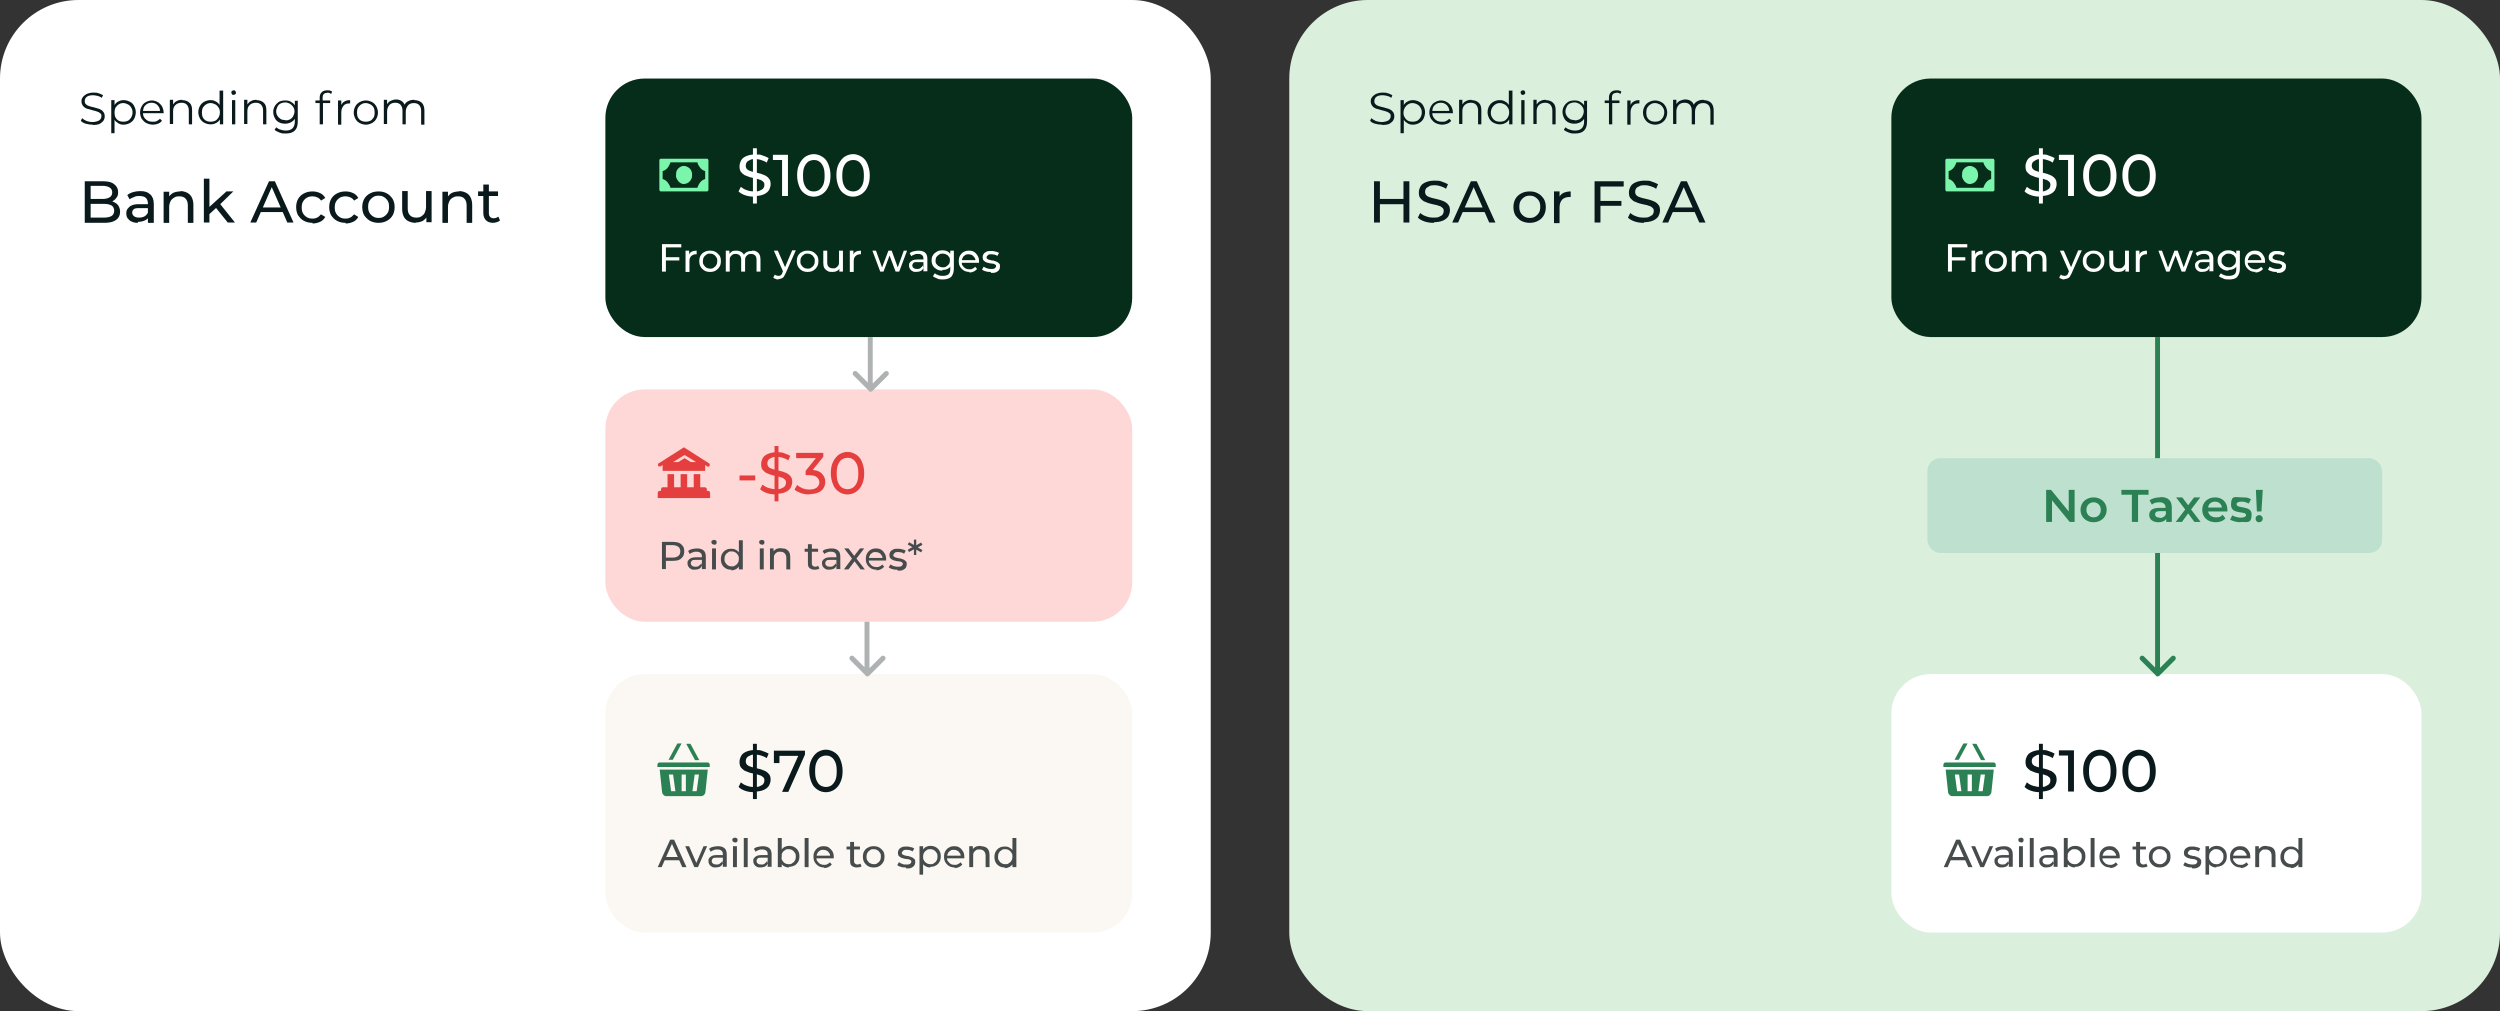 <svg viewBox="0 0 764 309" version="1.1" xmlns:xlink="http://www.w3.org/1999/xlink" xmlns="http://www.w3.org/2000/svg" id="Layer_1">
  
  <rect x="0" y="0" width="764" height="309" fill="#333333" stroke="none"/>
  
  <defs>
    <style>
      .st0 {
        fill: none;
      }

      .st1 {
        fill: #aeb2b2;
      }

      .st2 {
        fill: #464b4c;
      }

      .st3 {
        fill: #062d19;
      }

      .st4 {
        fill: #2b8154;
      }

      .st5 {
        fill: #daefdc;
      }

      .st6 {
        fill: #7bf5ac;
      }

      .st7 {
        fill: #0a191c;
      }

      .st8 {
        fill: #e53e3e;
      }

      .st9 {
        fill: #fff;
      }

      .st10 {
        fill: #fed7d7;
      }

      .st11 {
        fill: #fbf8f3;
      }

      .st12 {
        fill: #bee1cf;
      }

      .st13 {
        clip-path: url(#clippath);
      }
    </style>
    <clipPath id="clippath">
      <rect height="17.6" width="16" y="226.7" x="594" class="st0"></rect>
    </clipPath>
  </defs>
  <rect ry="24" rx="24" height="309" width="370" class="st9"></rect>
  <path d="M28.3,38.1c-.7,0-1.4-.1-2.1-.3-.7-.2-1.2-.5-1.5-.9l.4-.8c.4.4.8.6,1.4.9.6.2,1.2.3,1.8.3s1.5-.2,2-.5c.4-.3.7-.7.7-1.3s-.1-.7-.4-.9c-.2-.2-.5-.4-.9-.5-.3-.1-.8-.3-1.4-.4-.7-.2-1.3-.4-1.8-.5-.4-.2-.8-.4-1.1-.8-.3-.4-.5-.8-.5-1.4s.1-.9.4-1.3c.3-.4.7-.7,1.2-1,.5-.2,1.2-.4,2-.4s1.1,0,1.6.2c.5.1,1,.4,1.4.6l-.4.8c-.4-.3-.8-.5-1.3-.6-.5-.1-.9-.2-1.4-.2-.9,0-1.5.2-1.9.5-.4.3-.6.8-.6,1.3s.1.7.4,1c.2.2.5.4.9.5.4.1.8.3,1.5.4.7.2,1.3.4,1.7.5.4.2.8.4,1.1.8.3.3.5.8.5,1.4s-.1.9-.4,1.4c-.3.4-.7.7-1.2,1-.6.2-1.2.3-2,.3ZM37.8,30.6c.7,0,1.3.2,1.9.5.6.3,1,.7,1.3,1.3.3.6.5,1.2.5,1.9s-.2,1.4-.5,2c-.3.6-.8,1-1.3,1.3-.6.3-1.2.5-1.9.5s-1.1-.1-1.6-.4c-.5-.3-.9-.6-1.2-1.1v4.1h-1v-10.1h1v1.5c.3-.5.7-.9,1.2-1.1.5-.3,1-.4,1.7-.4ZM37.7,37.2c.5,0,1-.1,1.4-.3.4-.2.7-.6,1-1,.2-.4.4-.9.4-1.5s-.1-1.1-.4-1.5c-.2-.4-.6-.8-1-1-.4-.2-.9-.4-1.4-.4s-1,.1-1.4.4c-.4.2-.7.6-1,1-.2.4-.3.9-.3,1.5s.1,1.1.3,1.5c.2.4.6.8,1,1,.4.2.9.3,1.4.3ZM49.9,34.6h-6.2c0,.8.3,1.4.9,1.9.5.5,1.2.7,2,.7s.9,0,1.3-.2c.4-.2.7-.4,1-.7l.6.6c-.3.4-.7.7-1.2.9-.5.2-1,.3-1.6.3s-1.4-.2-2-.5c-.6-.3-1-.8-1.4-1.3-.3-.6-.5-1.2-.5-1.9s.2-1.4.5-1.9c.3-.6.7-1,1.3-1.3.6-.3,1.2-.5,1.8-.5s1.3.2,1.8.5c.5.3,1,.8,1.3,1.3.3.6.5,1.2.5,1.9v.3ZM46.3,31.4c-.7,0-1.3.2-1.8.7-.5.4-.7,1-.8,1.8h5.2c0-.7-.3-1.3-.8-1.8-.5-.5-1.1-.7-1.8-.7ZM55.7,30.6c.9,0,1.7.3,2.2.8.6.5.8,1.3.8,2.3v4.3h-1v-4.2c0-.8-.2-1.3-.6-1.8-.4-.4-.9-.6-1.6-.6s-1.4.2-1.9.7c-.5.5-.7,1.1-.7,1.9v3.9h-1v-7.4h1v1.4c.3-.4.6-.8,1.1-1,.5-.3,1-.4,1.7-.4ZM68.2,27.6v10.4h-1v-1.5c-.3.5-.7.9-1.2,1.1-.5.3-1,.4-1.7.4s-1.3-.2-1.9-.5c-.6-.3-1-.8-1.3-1.3-.3-.6-.5-1.2-.5-1.9s.2-1.4.5-1.9c.3-.6.8-1,1.3-1.3.6-.3,1.2-.5,1.9-.5s1.1.1,1.6.4c.5.2.9.6,1.2,1.1v-4.4h1ZM64.4,37.2c.5,0,1-.1,1.4-.3.4-.2.7-.6,1-1,.2-.4.4-.9.4-1.5s-.1-1.1-.4-1.5c-.2-.4-.6-.8-1-1-.4-.2-.9-.4-1.4-.4s-1,.1-1.4.4c-.4.2-.7.6-1,1-.2.4-.3.9-.3,1.5s.1,1.1.3,1.5c.2.4.6.8,1,1,.4.2.9.3,1.4.3ZM70.9,30.6h1v7.4h-1v-7.4ZM71.4,29c-.2,0-.4,0-.5-.2s-.2-.3-.2-.5,0-.4.2-.5c.1-.1.3-.2.5-.2s.4,0,.5.2c.1.1.2.3.2.5s0,.4-.2.5-.3.2-.5.2ZM78.4,30.6c.9,0,1.7.3,2.2.8.6.5.8,1.3.8,2.3v4.3h-1v-4.2c0-.8-.2-1.3-.6-1.8-.4-.4-.9-.6-1.6-.6s-1.4.2-1.9.7c-.5.5-.7,1.1-.7,1.9v3.9h-1v-7.4h1v1.4c.3-.4.6-.8,1.1-1,.5-.3,1-.4,1.7-.4ZM91,30.6v6.5c0,1.3-.3,2.2-.9,2.8-.6.6-1.5.9-2.8.9s-1.3-.1-1.9-.3c-.6-.2-1.1-.5-1.5-.8l.5-.8c.4.3.8.6,1.3.7.5.2,1.1.3,1.6.3.9,0,1.6-.2,2.1-.7.4-.4.7-1.1.7-2v-.9c-.3.5-.7.8-1.2,1.1-.5.2-1,.4-1.7.4s-1.3-.1-1.9-.4c-.6-.3-1-.7-1.3-1.3-.3-.6-.5-1.2-.5-1.9s.2-1.3.5-1.8c.3-.5.8-1,1.3-1.3s1.2-.4,1.9-.4,1.2.1,1.7.4c.5.3.9.6,1.2,1.1v-1.4h1ZM87.2,36.8c.5,0,1-.1,1.4-.3.4-.2.8-.6,1-1,.2-.4.4-.9.4-1.4s-.1-1-.4-1.4c-.2-.4-.6-.7-1-1-.4-.2-.9-.4-1.4-.4s-1,.1-1.4.3c-.4.2-.8.5-1,1-.2.4-.4.9-.4,1.4s.1,1,.4,1.4c.2.4.6.7,1,1,.4.2.9.3,1.4.3ZM99.9,28.4c-.4,0-.8.1-1,.4-.2.2-.3.6-.3,1v.9h2.3v.8h-2.2v6.5h-1v-6.5h-1.3v-.8h1.3v-.9c0-.7.2-1.2.6-1.6.4-.4.9-.6,1.7-.6s.6,0,.8.1c.3,0,.5.2.7.3l-.3.7c-.3-.2-.7-.4-1.1-.4ZM104.3,32.1c.2-.5.6-.9,1-1.1.5-.3,1-.4,1.7-.4v1h-.2c-.8,0-1.4.2-1.8.7-.4.5-.7,1.1-.7,2v3.8h-1v-7.4h1v1.4ZM111.8,38.1c-.7,0-1.3-.2-1.9-.5-.6-.3-1-.8-1.3-1.3-.3-.6-.5-1.2-.5-1.9s.2-1.4.5-1.9c.3-.6.8-1,1.3-1.3.6-.3,1.2-.5,1.9-.5s1.3.2,1.9.5c.6.3,1,.8,1.3,1.3.3.6.5,1.2.5,1.9s-.2,1.4-.5,1.9c-.3.6-.8,1-1.3,1.3-.6.3-1.2.5-1.9.5ZM111.8,37.2c.5,0,1-.1,1.4-.3.4-.2.7-.6,1-1,.2-.4.3-.9.3-1.5s-.1-1.1-.3-1.5c-.2-.4-.6-.8-1-1-.4-.2-.9-.4-1.4-.4s-1,.1-1.4.4c-.4.2-.7.6-1,1-.2.4-.3.9-.3,1.5s.1,1.1.3,1.5c.2.4.6.8,1,1,.4.2.9.3,1.4.3ZM126.7,30.6c.9,0,1.6.3,2.2.8.5.5.8,1.3.8,2.4v4.3h-1v-4.2c0-.8-.2-1.3-.6-1.8-.4-.4-.9-.6-1.6-.6s-1.4.2-1.8.7c-.4.5-.7,1.1-.7,1.9v3.9h-1v-4.2c0-.8-.2-1.3-.6-1.8-.4-.4-.9-.6-1.6-.6s-1.4.2-1.8.7c-.4.5-.7,1.1-.7,1.9v3.9h-1v-7.4h1v1.3c.3-.4.6-.8,1.1-1,.5-.2,1-.4,1.6-.4s1.1.1,1.6.4c.5.3.8.6,1,1.2.3-.5.7-.9,1.2-1.1.5-.3,1.1-.4,1.8-.4Z" class="st7"></path>
  <path d="M25.9,68v-12.6h5.7c1.5,0,2.6.3,3.3.9.8.6,1.2,1.4,1.2,2.4s-.2,1.3-.5,1.7c-.3.5-.7.8-1.2,1.1s-1.1.4-1.7.4l.3-.5c.7,0,1.4.1,1.9.4.6.3,1,.6,1.3,1.1.3.5.5,1.1.5,1.8,0,1.1-.4,1.9-1.2,2.5-.8.6-2,.9-3.6.9h-6ZM27.7,66.5h4.1c1,0,1.8-.2,2.3-.5s.8-.9.8-1.6-.3-1.3-.8-1.6c-.5-.3-1.3-.5-2.3-.5h-4.3v-1.5h3.9c.9,0,1.6-.2,2.1-.5.5-.3.8-.8.8-1.5s-.3-1.2-.8-1.5c-.5-.3-1.2-.5-2.1-.5h-3.7v9.7ZM45.2,68v-2.4c0,0,0-3.4,0-3.4,0-.7-.2-1.3-.6-1.7-.4-.4-1.1-.6-1.9-.6s-1.1,0-1.7.3c-.5.2-1,.4-1.4.7l-.7-1.3c.5-.4,1.1-.7,1.8-.9.7-.2,1.4-.3,2.2-.3,1.3,0,2.3.3,3,1,.7.6,1.1,1.6,1.1,2.9v5.8h-1.6ZM42.1,68.1c-.7,0-1.3-.1-1.9-.4-.5-.2-.9-.6-1.2-1-.3-.4-.4-.9-.4-1.5s.1-1,.4-1.4c.3-.4.7-.8,1.2-1,.6-.3,1.3-.4,2.3-.4h3v1.2h-3c-.9,0-1.4.1-1.7.4-.3.3-.4.6-.4,1s.2.8.6,1.1c.4.3.9.4,1.5.4s1.2-.1,1.7-.4c.5-.3.8-.7,1.1-1.3l.3,1.2c-.2.6-.6,1-1.2,1.3-.6.3-1.3.5-2.2.5ZM55.1,58.4c.8,0,1.5.2,2.1.5.6.3,1.1.8,1.4,1.4.3.6.5,1.4.5,2.3v5.5h-1.7v-5.3c0-.9-.2-1.6-.7-2.1-.4-.5-1.1-.7-1.9-.7s-1.1.1-1.6.4-.8.6-1.1,1.1c-.2.5-.4,1-.4,1.7v4.9h-1.7v-9.5h1.7v2.6l-.3-.7c.3-.6.8-1.1,1.4-1.5.6-.3,1.4-.5,2.3-.5ZM63.7,65.7v-2.2s5.5-5,5.5-5h2.1l-4.2,4.1-.9.8-2.5,2.3ZM62.3,68v-13.4h1.7v13.4h-1.7ZM69.6,68l-3.7-4.6,1.1-1.4,4.8,6h-2.1ZM76.5,68l5.7-12.6h1.8l5.7,12.6h-1.9l-5.1-11.6h.7l-5.1,11.6h-1.9ZM79,64.8l.5-1.4h7.1l.5,1.4h-8.1ZM95.5,68.1c-1,0-1.8-.2-2.6-.6-.8-.4-1.3-1-1.8-1.7-.4-.7-.6-1.6-.6-2.5s.2-1.8.6-2.5c.4-.7,1-1.3,1.8-1.7.8-.4,1.6-.6,2.6-.6s1.6.2,2.3.5c.7.3,1.2.8,1.6,1.5l-1.3.8c-.3-.5-.7-.8-1.2-1-.4-.2-.9-.3-1.4-.3s-1.2.1-1.7.4c-.5.3-.9.7-1.2,1.2-.3.5-.4,1.1-.4,1.8s.1,1.3.4,1.8c.3.5.7.9,1.2,1.2.5.3,1,.4,1.7.4s1-.1,1.4-.3c.5-.2.8-.6,1.2-1l1.3.8c-.4.7-.9,1.2-1.6,1.5-.7.3-1.4.5-2.3.5ZM105.6,68.1c-1,0-1.8-.2-2.6-.6-.8-.4-1.3-1-1.8-1.7-.4-.7-.6-1.6-.6-2.5s.2-1.8.6-2.5c.4-.7,1-1.3,1.8-1.7.8-.4,1.6-.6,2.6-.6s1.6.2,2.3.5c.7.3,1.2.8,1.6,1.5l-1.3.8c-.3-.5-.7-.8-1.2-1-.4-.2-.9-.3-1.4-.3s-1.2.1-1.7.4c-.5.3-.9.7-1.2,1.2-.3.5-.4,1.1-.4,1.8s.1,1.3.4,1.8c.3.5.7.9,1.2,1.2.5.3,1,.4,1.7.4s1-.1,1.4-.3c.5-.2.8-.6,1.2-1l1.3.8c-.4.7-.9,1.2-1.6,1.5-.7.3-1.4.5-2.3.5ZM115.7,68.1c-1,0-1.8-.2-2.6-.6-.7-.4-1.3-1-1.8-1.7-.4-.7-.6-1.6-.6-2.5s.2-1.8.6-2.5c.4-.7,1-1.3,1.8-1.7.7-.4,1.6-.6,2.6-.6s1.8.2,2.5.6c.8.4,1.3,1,1.8,1.7.4.7.6,1.6.6,2.5s-.2,1.8-.6,2.5c-.4.7-1,1.3-1.8,1.7-.7.4-1.6.6-2.5.6ZM115.7,66.6c.6,0,1.2-.1,1.6-.4.5-.3.9-.7,1.2-1.2.3-.5.4-1.1.4-1.8s-.1-1.3-.4-1.8c-.3-.5-.7-.9-1.2-1.2-.5-.3-1-.4-1.6-.4s-1.2.1-1.6.4c-.5.3-.9.7-1.2,1.2-.3.5-.4,1.1-.4,1.8s.1,1.3.4,1.8c.3.5.7.9,1.2,1.2.5.3,1,.4,1.6.4ZM127,68.1c-.8,0-1.5-.2-2.2-.5-.6-.3-1.1-.8-1.4-1.4-.3-.6-.5-1.4-.5-2.3v-5.5h1.7v5.3c0,.9.2,1.6.7,2.1.5.5,1.1.7,1.9.7s1.1-.1,1.6-.4c.4-.3.8-.6,1-1.1.2-.5.4-1.1.4-1.7v-4.9h1.7v9.5h-1.6v-2.6l.3.7c-.3.6-.8,1.1-1.4,1.5-.6.3-1.3.5-2.1.5ZM140.3,58.4c.8,0,1.5.2,2.1.5.6.3,1.1.8,1.4,1.4s.5,1.4.5,2.3v5.5h-1.7v-5.3c0-.9-.2-1.6-.7-2.1-.4-.5-1.1-.7-1.9-.7s-1.1.1-1.6.4c-.5.2-.8.6-1.1,1.1-.2.5-.4,1-.4,1.7v4.9h-1.7v-9.5h1.7v2.6l-.3-.7c.3-.6.8-1.1,1.4-1.5.6-.3,1.4-.5,2.3-.5ZM150.7,68.1c-1,0-1.7-.3-2.2-.8s-.8-1.3-.8-2.2v-8.7h1.7v8.7c0,.5.1.9.4,1.2.3.3.6.4,1.1.4s1-.2,1.4-.5l.5,1.2c-.3.2-.6.4-1,.5-.4.1-.7.2-1.1.2ZM146.1,59.9v-1.4h6.1v1.4h-6.1Z" class="st7"></path>
  <rect ry="12" rx="12" height="79" width="161" y="24" x="185" class="st3"></rect>
  <path d="M211.5,53.5c0,.5-.1,1.1-.4,1.5-.3.5-.7.8-1.1,1-.5.2-1,.3-1.4.2-.5-.1-.9-.4-1.3-.8-.3-.4-.6-.9-.7-1.4,0-.5,0-1.1.1-1.6.2-.5.5-.9.9-1.2.4-.3.9-.5,1.4-.5s1.3.3,1.8.8c.5.5.7,1.2.7,1.9ZM216.5,49.1v8.8c0,.1,0,.3-.1.4,0,.1-.2.2-.4.2h-14c-.1,0-.3,0-.4-.2,0-.1-.1-.2-.1-.4v-8.8c0-.1,0-.3.1-.4,0-.1.2-.2.4-.2h14c.1,0,.3,0,.4.2,0,.1.1.2.1.4ZM215.5,52.3c-.6-.2-1.1-.5-1.5-1-.4-.5-.7-1-.9-1.7h-8.2c-.2.6-.5,1.2-.9,1.7-.4.5-.9.8-1.5,1v2.4c.6.2,1.1.5,1.5,1,.4.5.7,1,.9,1.7h8.2c.2-.6.5-1.2.9-1.7.4-.5.9-.8,1.5-1v-2.4Z" class="st6"></path>
  <path d="M230.1,62.2v-16.9h1.2v16.9h-1.2ZM230.6,60.1c-1,0-1.9-.1-2.8-.4-.9-.3-1.6-.7-2.1-1.2l.7-1.4c.5.4,1.1.8,1.8,1,.7.3,1.5.4,2.3.4s1.3,0,1.8-.3c.5-.2.8-.4,1-.7.2-.3.3-.6.3-1s-.1-.8-.4-1c-.3-.3-.6-.5-1.1-.6-.4-.2-.9-.3-1.5-.4-.5-.1-1.1-.3-1.6-.4-.5-.2-1-.4-1.5-.6-.4-.3-.8-.6-1.1-1-.3-.4-.4-1-.4-1.7s.2-1.2.5-1.8c.3-.6.9-1,1.6-1.3.7-.3,1.6-.5,2.7-.5s1.5,0,2.2.3c.7.2,1.3.5,1.9.8l-.6,1.4c-.5-.4-1.1-.6-1.7-.8-.6-.2-1.2-.3-1.7-.3s-1.3,0-1.7.3c-.5.2-.8.4-1,.7-.2.3-.3.6-.3,1s.1.8.4,1.1c.3.3.7.5,1.1.6.5.2,1,.3,1.5.4.5.1,1.1.3,1.6.4.6.2,1,.4,1.5.6.5.3.8.6,1.1,1,.3.4.4,1,.4,1.6s-.2,1.2-.5,1.8c-.3.5-.9,1-1.6,1.3-.7.3-1.6.5-2.7.5ZM239,60v-11.9l.8.8h-3.6v-1.6h4.6v12.6h-1.8ZM248.7,60.1c-1,0-1.9-.3-2.6-.8-.8-.5-1.4-1.2-1.8-2.2-.4-1-.7-2.1-.7-3.5s.2-2.5.7-3.5c.5-1,1.1-1.7,1.8-2.2.8-.5,1.7-.8,2.6-.8s1.8.3,2.6.8c.8.5,1.4,1.2,1.8,2.2s.7,2.1.7,3.5-.2,2.5-.7,3.5c-.4,1-1.1,1.7-1.8,2.2-.8.5-1.7.8-2.6.8ZM248.7,58.5c.7,0,1.2-.2,1.7-.5.5-.4.9-.9,1.2-1.6.3-.7.4-1.6.4-2.7s-.1-2-.4-2.7c-.3-.7-.7-1.3-1.2-1.6-.5-.4-1.1-.5-1.7-.5s-1.2.2-1.7.5c-.5.4-.9.9-1.2,1.6-.3.7-.4,1.6-.4,2.7s.1,2,.4,2.7c.3.7.7,1.3,1.2,1.6.5.4,1.1.5,1.7.5ZM260.7,60.1c-1,0-1.9-.3-2.6-.8-.8-.5-1.4-1.2-1.8-2.2-.4-1-.7-2.1-.7-3.5s.2-2.5.7-3.5c.5-1,1.1-1.7,1.8-2.2.8-.5,1.7-.8,2.6-.8s1.8.3,2.6.8c.8.5,1.4,1.2,1.8,2.2s.7,2.1.7,3.5-.2,2.5-.7,3.5c-.4,1-1.1,1.7-1.8,2.2-.8.5-1.7.8-2.6.8ZM260.7,58.5c.7,0,1.2-.2,1.7-.5.5-.4.9-.9,1.2-1.6.3-.7.4-1.6.4-2.7s-.1-2-.4-2.7c-.3-.7-.7-1.3-1.2-1.6-.5-.4-1.1-.5-1.7-.5s-1.2.2-1.7.5-.9.9-1.2,1.6c-.3.7-.4,1.6-.4,2.7s.1,2,.4,2.7c.3.7.7,1.3,1.2,1.6s1.1.5,1.7.5Z" class="st9"></path>
  <path d="M203.3,78.6h4.3v1h-4.3v-1ZM203.5,83h-1.2v-8.4h5.9v1h-4.7v7.4ZM209.5,83v-6.4h1.1v1.7-.4c0-.4.4-.8.8-1s.9-.3,1.5-.3v1.1s0,0-.1,0h-.1c-.6,0-1.1.2-1.5.6-.4.4-.5.9-.5,1.6v3.2h-1.2ZM217,83.1c-.6,0-1.2-.1-1.7-.4s-.9-.7-1.2-1.2c-.3-.5-.4-1.1-.4-1.7s.1-1.2.4-1.7.7-.9,1.2-1.1c.5-.3,1.1-.4,1.7-.4s1.2.1,1.7.4c.5.3.9.7,1.2,1.1.3.5.4,1,.4,1.7s-.1,1.2-.4,1.7c-.3.5-.7.9-1.2,1.2-.5.3-1.1.4-1.7.4ZM217,82.1c.4,0,.8,0,1.1-.3.3-.2.6-.4.8-.8.2-.3.3-.7.3-1.2s0-.8-.3-1.2c-.2-.3-.4-.6-.8-.8-.3-.2-.7-.3-1.1-.3s-.8,0-1.1.3c-.3.2-.6.4-.8.8-.2.3-.3.7-.3,1.2s0,.8.3,1.2c.2.3.4.6.8.8.3.2.7.3,1.1.3ZM229.8,76.6c.5,0,1,0,1.4.3.4.2.7.5.9.9.2.4.3.9.3,1.5v3.7h-1.2v-3.5c0-.6-.1-1.1-.4-1.4-.3-.3-.7-.5-1.2-.5s-.7,0-1,.2c-.3.2-.5.4-.7.7-.2.3-.2.7-.2,1.2v3.3h-1.2v-3.5c0-.6-.1-1.1-.4-1.4-.3-.3-.7-.5-1.2-.5s-.7,0-1,.2c-.3.2-.5.4-.7.7-.2.3-.2.7-.2,1.2v3.3h-1.2v-6.4h1.1v1.7l-.2-.4c.2-.4.5-.7.9-1s.9-.3,1.5-.3,1.1.2,1.6.5c.4.3.7.7.9,1.4l-.5-.2c.2-.5.5-.9,1-1.2.5-.3,1-.4,1.7-.4ZM237.9,85.4c-.3,0-.6,0-.9-.2-.3,0-.5-.2-.7-.4l.5-.9c.2.2.3.3.5.3.2,0,.4.1.6.1s.5,0,.7-.2c.2-.1.4-.4.5-.8l.4-.9h.1c0-.1,2.5-5.9,2.5-5.9h1.1l-3.1,7c-.2.4-.4.8-.6,1.1-.2.3-.5.4-.7.5-.3.1-.6.2-.9.2ZM239.4,83.2l-2.9-6.6h1.2l2.5,5.7-.8.9ZM246.8,83.1c-.6,0-1.2-.1-1.7-.4s-.9-.7-1.2-1.2c-.3-.5-.4-1.1-.4-1.7s.1-1.2.4-1.7c.3-.5.7-.9,1.2-1.1.5-.3,1.1-.4,1.7-.4s1.2.1,1.7.4c.5.3.9.7,1.2,1.1.3.5.4,1,.4,1.7s-.1,1.2-.4,1.7c-.3.5-.7.9-1.2,1.2-.5.3-1.1.4-1.7.4ZM246.8,82.1c.4,0,.8,0,1.1-.3.3-.2.6-.4.8-.8.2-.3.3-.7.3-1.2s0-.8-.3-1.2c-.2-.3-.4-.6-.8-.8-.3-.2-.7-.3-1.1-.3s-.8,0-1.1.3c-.3.2-.6.4-.8.8-.2.3-.3.7-.3,1.2s0,.8.3,1.2c.2.3.4.6.8.8.3.2.7.3,1.1.3ZM254.3,83.1c-.5,0-1,0-1.4-.3-.4-.2-.7-.5-1-.9-.2-.4-.3-.9-.3-1.6v-3.7h1.2v3.5c0,.6.1,1.1.4,1.4.3.3.7.5,1.3.5s.7,0,1-.2c.3-.2.5-.4.7-.7.2-.3.2-.7.2-1.2v-3.3h1.2v6.4h-1.1v-1.7l.2.5c-.2.4-.5.8-.9,1s-.9.3-1.4.3ZM259.7,83v-6.4h1.1v1.7-.4c0-.4.4-.8.8-1,.4-.2.9-.3,1.5-.3v1.1s0,0-.1,0h-.1c-.6,0-1.1.2-1.5.6-.4.4-.5.9-.5,1.6v3.2h-1.2ZM269,83l-2.4-6.4h1.1l2.1,5.8h-.5l2.2-5.8h1l2.1,5.8h-.5l2.1-5.8h1l-2.4,6.4h-1.1l-2-5.3h.3l-2,5.3h-1.1ZM282.2,83v-1.6c0,0,0-2.3,0-2.3,0-.5-.1-.9-.4-1.1-.3-.3-.7-.4-1.3-.4s-.7,0-1.1.2c-.4.1-.7.3-.9.5l-.5-.9c.3-.3.7-.5,1.2-.6.5-.1.9-.2,1.5-.2.9,0,1.5.2,2,.6.5.4.7,1.1.7,1.9v3.8h-1.1ZM280.1,83.1c-.5,0-.9,0-1.2-.2-.4-.2-.6-.4-.8-.7-.2-.3-.3-.6-.3-1s0-.7.2-.9c.2-.3.4-.5.8-.7.4-.2.9-.3,1.5-.3h2v.8h-2c-.6,0-1,0-1.2.3s-.3.4-.3.7.1.6.4.8c.2.2.6.3,1,.3s.8,0,1.1-.3c.3-.2.6-.5.7-.8l.2.8c-.2.4-.4.7-.8.9-.4.2-.9.3-1.5.3ZM288.1,85.4c-.6,0-1.2,0-1.7-.3-.5-.2-1-.4-1.3-.7l.6-.9c.3.3.7.5,1.1.6.4.2.9.2,1.4.2.8,0,1.3-.2,1.7-.5.4-.4.5-.9.5-1.6v-2.6c.1,0,0-1.3,0-1.3v-1.7h1.1v5.5c0,1.1-.3,1.9-.8,2.5-.6.5-1.4.8-2.5.8ZM288,82.7c-.6,0-1.2-.1-1.7-.4-.5-.3-.9-.6-1.2-1.1-.3-.5-.4-1-.4-1.6s.1-1.2.4-1.6c.3-.5.7-.8,1.2-1.1.5-.3,1-.4,1.7-.4s1,.1,1.5.3c.4.2.8.6,1.1,1,.3.5.4,1,.4,1.7s-.1,1.3-.4,1.7c-.3.5-.6.8-1.1,1-.4.2-.9.3-1.5.3ZM288.1,81.7c.4,0,.8,0,1.1-.3.3-.2.6-.4.8-.7.2-.3.3-.7.3-1.1s0-.8-.3-1.1c-.2-.3-.4-.6-.8-.7-.3-.2-.7-.3-1.1-.3s-.8,0-1.1.3c-.3.2-.6.4-.8.7-.2.3-.3.7-.3,1.1s0,.8.3,1.1c.2.3.5.6.8.7.3.2.7.3,1.1.3ZM296.4,83.1c-.7,0-1.3-.1-1.8-.4-.5-.3-.9-.7-1.2-1.2-.3-.5-.4-1-.4-1.7s.1-1.2.4-1.7c.3-.5.7-.9,1.1-1.1.5-.3,1-.4,1.6-.4s1.2.1,1.6.4c.5.3.8.7,1.1,1.2.3.5.4,1.1.4,1.7s0,.1,0,.2c0,0,0,.1,0,.2h-5.4v-.8h4.8l-.5.3c0-.4,0-.8-.3-1.1s-.4-.6-.7-.7c-.3-.2-.7-.3-1.1-.3s-.8,0-1.1.3c-.3.2-.6.4-.7.8-.2.3-.3.7-.3,1.1v.2c0,.4,0,.8.3,1.1.2.3.5.6.8.8.4.2.8.3,1.2.3s.7,0,1-.2c.3-.1.6-.3.8-.6l.6.7c-.3.3-.6.6-1.1.8-.4.2-.9.3-1.4.3ZM302.7,83.1c-.5,0-1,0-1.5-.2-.5-.1-.8-.3-1.1-.5l.5-.9c.3.2.6.3,1,.5.4.1.8.2,1.2.2s.9,0,1.2-.2c.2-.2.4-.4.4-.6s0-.4-.2-.5-.3-.2-.6-.3c-.2,0-.5-.1-.8-.1-.3,0-.6-.1-.9-.2-.3,0-.6-.2-.8-.3-.2-.1-.4-.3-.6-.5-.1-.2-.2-.5-.2-.9s.1-.7.3-1c.2-.3.5-.5.9-.7.4-.2.9-.2,1.4-.2s.8,0,1.3.2c.4,0,.8.2,1.1.4l-.5.9c-.3-.2-.6-.3-.9-.4-.3,0-.6-.1-.9-.1-.5,0-.9,0-1.1.3-.2.2-.4.4-.4.6s0,.4.2.5c.2.1.3.2.6.3.2,0,.5.1.8.2.3,0,.6,0,.9.2.3,0,.5.2.8.3.2.1.4.3.6.5.2.2.2.5.2.9s-.1.7-.3,1c-.2.3-.5.5-.9.7-.4.2-.9.2-1.5.2Z" class="st9"></path>
  <rect ry="12" rx="12" height="71" width="161" y="119" x="185" class="st10"></rect>
  <path d="M201.8,142.6l.7-.5v1.8h13v-1.8l.7.5c.1,0,.2,0,.4,0,.1,0,.2-.1.3-.3,0-.1,0-.3,0-.4,0-.1-.1-.3-.2-.3l-7.7-4.9-7.7,4.9c0,0-.1,0-.2.1,0,0,0,.1,0,.2,0,0,0,.1,0,.2,0,0,0,.1,0,.2s0,.1.1.2c0,0,.1,0,.2,0,0,0,.1,0,.2,0,0,0,.1,0,.2,0ZM208.9,139.1c0,0,.1,0,.2,0s.1,0,.2,0l3.4,2.1h-1.6l-1.9-1.2-1.9,1.2h-1.6l3.4-2.1Z" class="st8"></path>
  <path d="M216.4,150h-.4v-.5c0-.2,0-.3-.2-.4-.1-.1-.3-.2-.4-.2h-1.4v-4h-2v4h-2v-4h-2v4h-2v-4h-2v4h-1.4c-.2,0-.3,0-.4.2-.1.1-.2.3-.2.4v.5h-.4c-.2,0-.3,0-.4.2-.1.1-.2.3-.2.4v1.6h16v-1.6c0-.2,0-.3-.2-.4-.1-.1-.3-.2-.4-.2Z" class="st8"></path>
  <path d="M226,146.8v-1.5h4.8v1.5h-4.8ZM236.7,153.2v-16.9h1.2v16.9h-1.2ZM237.2,151.1c-1,0-1.9-.1-2.8-.4-.9-.3-1.6-.7-2.1-1.2l.7-1.4c.5.4,1.1.8,1.8,1s1.5.4,2.3.4,1.3,0,1.8-.3c.5-.2.8-.4,1-.7.2-.3.3-.6.3-1s-.1-.8-.4-1c-.3-.3-.6-.5-1.1-.6-.4-.2-.9-.3-1.5-.4-.5-.1-1.1-.3-1.6-.4-.5-.2-1-.4-1.5-.6-.4-.3-.8-.6-1.1-1-.3-.4-.4-1-.4-1.7s.2-1.2.5-1.8c.3-.6.9-1,1.6-1.3.7-.3,1.6-.5,2.7-.5s1.5,0,2.2.3c.7.2,1.3.5,1.9.8l-.6,1.4c-.5-.4-1.1-.6-1.7-.8-.6-.2-1.2-.3-1.7-.3s-1.3,0-1.7.3c-.5.2-.8.4-1,.7-.2.3-.3.6-.3,1s.1.8.4,1.1c.3.3.7.5,1.1.6.5.2,1,.3,1.5.4.5.1,1.1.3,1.6.4.6.2,1.1.4,1.5.6.5.3.8.6,1.1,1s.4,1,.4,1.6-.2,1.2-.5,1.8c-.3.5-.9,1-1.6,1.3-.7.3-1.6.5-2.7.5ZM247.4,151.1c-.9,0-1.8-.1-2.6-.4-.8-.3-1.5-.6-2-1.1l.8-1.4c.4.4,1,.7,1.6,1,.7.3,1.4.4,2.2.4s1.7-.2,2.2-.6c.5-.4.8-1,.8-1.6s-.3-1.2-.8-1.6c-.5-.4-1.3-.6-2.4-.6h-1v-1.3l3.7-4.6.3.7h-6.9v-1.6h8.3v1.2l-3.7,4.6-.9-.6h.6c1.5,0,2.7.3,3.4,1,.8.7,1.2,1.6,1.2,2.6s-.2,1.4-.5,1.9c-.3.6-.9,1.1-1.6,1.4-.7.3-1.6.5-2.7.5ZM259,151.1c-1,0-1.9-.3-2.6-.8-.8-.5-1.4-1.2-1.8-2.2-.4-1-.7-2.1-.7-3.5s.2-2.5.7-3.5c.5-1,1.1-1.7,1.8-2.2.8-.5,1.7-.8,2.6-.8s1.8.3,2.6.8c.8.5,1.4,1.2,1.8,2.2.4,1,.7,2.1.7,3.5s-.2,2.5-.7,3.5c-.4,1-1.1,1.7-1.8,2.2s-1.7.8-2.6.8ZM259,149.5c.7,0,1.2-.2,1.7-.5.5-.4.9-.9,1.2-1.6.3-.7.4-1.6.4-2.7s-.1-2-.4-2.7c-.3-.7-.7-1.3-1.2-1.6-.5-.4-1.1-.5-1.7-.5s-1.2.2-1.7.5-.9.9-1.2,1.6c-.3.7-.4,1.6-.4,2.7s.1,2,.4,2.7c.3.7.7,1.3,1.2,1.6s1.1.5,1.7.5Z" class="st8"></path>
  <path d="M202.3,174v-8.4h3.3c.7,0,1.4.1,1.9.3s.9.6,1.2,1c.3.4.4,1,.4,1.6s-.1,1.1-.4,1.6c-.3.4-.7.8-1.2,1-.5.2-1.1.3-1.9.3h-2.6l.5-.6v3.1h-1.2ZM203.5,171l-.5-.6h2.6c.8,0,1.3-.2,1.7-.5.4-.3.6-.8.6-1.4s-.2-1.1-.6-1.4c-.4-.3-1-.5-1.7-.5h-2.6l.5-.6v5ZM214.5,174v-1.6c0,0,0-2.3,0-2.3,0-.5-.1-.9-.4-1.1-.3-.3-.7-.4-1.3-.4s-.7,0-1.1.2c-.4.1-.7.3-.9.5l-.5-.9c.3-.3.7-.5,1.2-.6.5-.1.9-.2,1.5-.2.9,0,1.5.2,2,.6s.7,1.1.7,1.9v3.8h-1.1ZM212.4,174.1c-.5,0-.9,0-1.2-.2-.4-.2-.6-.4-.8-.7-.2-.3-.3-.6-.3-1s0-.7.2-.9c.2-.3.4-.5.8-.7.4-.2.9-.3,1.5-.3h2v.8h-2c-.6,0-1,0-1.2.3-.2.2-.3.4-.3.7s.1.6.4.8c.2.2.6.3,1,.3s.8,0,1.1-.3c.3-.2.6-.5.7-.8l.2.8c-.2.4-.4.7-.8.9-.4.2-.9.3-1.5.3ZM217.6,174v-6.4h1.2v6.4h-1.2ZM218.2,166.4c-.2,0-.4,0-.6-.2-.1-.1-.2-.3-.2-.5s0-.4.2-.5c.2-.1.3-.2.6-.2s.4,0,.6.2c.2.1.2.3.2.5s0,.4-.2.6c-.1.1-.3.2-.6.2ZM223.5,174.1c-.6,0-1.2-.1-1.7-.4-.5-.3-.9-.7-1.1-1.1-.3-.5-.4-1.1-.4-1.7s.1-1.2.4-1.7c.3-.5.7-.9,1.1-1.1.5-.3,1-.4,1.7-.4s1,.1,1.5.4c.4.2.8.6,1,1.1.3.5.4,1.1.4,1.8s-.1,1.3-.4,1.8c-.2.5-.6.8-1,1.1-.4.2-.9.4-1.5.4ZM223.6,173.1c.4,0,.8,0,1.1-.3.3-.2.6-.4.8-.8.2-.3.3-.7.3-1.2s0-.8-.3-1.2c-.2-.3-.4-.6-.8-.8-.3-.2-.7-.3-1.1-.3s-.8,0-1.1.3c-.3.2-.6.4-.8.8-.2.3-.3.7-.3,1.2s0,.8.3,1.2c.2.3.4.6.8.8.3.2.7.3,1.1.3ZM225.8,174v-3.2c0,0,0-1.5,0-1.5v-4.2h1.2v8.9h-1.1ZM232.2,174v-6.4h1.2v6.4h-1.2ZM232.8,166.4c-.2,0-.4,0-.6-.2-.1-.1-.2-.3-.2-.5s0-.4.2-.5c.2-.1.3-.2.6-.2s.4,0,.6.2c.2.1.2.3.2.5s0,.4-.2.6c-.1.1-.3.2-.6.2ZM238.9,167.6c.5,0,1,0,1.4.3.4.2.7.5.9.9.2.4.3.9.3,1.5v3.7h-1.2v-3.5c0-.6-.2-1.1-.5-1.4-.3-.3-.7-.5-1.3-.5s-.8,0-1.1.2c-.3.2-.5.4-.7.7-.2.3-.2.7-.2,1.2v3.3h-1.2v-6.4h1.1v1.7l-.2-.5c.2-.4.5-.7,1-1,.4-.2.9-.3,1.5-.3ZM248.9,174.1c-.6,0-1.1-.2-1.5-.5-.4-.3-.5-.8-.5-1.5v-5.8h1.2v5.8c0,.3,0,.6.3.8.2.2.4.3.7.3s.7-.1.9-.3l.4.8c-.2.2-.4.3-.6.3-.2,0-.5.1-.8.1ZM245.9,168.6v-.9h4.1v.9h-4.1ZM255.6,174v-1.6c0,0,0-2.3,0-2.3,0-.5-.1-.9-.4-1.1-.3-.3-.7-.4-1.3-.4s-.7,0-1.1.2c-.4.1-.7.3-.9.5l-.5-.9c.3-.3.7-.5,1.2-.6.5-.1.9-.2,1.5-.2.9,0,1.5.2,2,.6.5.4.7,1.1.7,1.9v3.8h-1.1ZM253.5,174.1c-.5,0-.9,0-1.2-.2-.4-.2-.6-.4-.8-.7-.2-.3-.3-.6-.3-1s0-.7.2-.9c.2-.3.4-.5.8-.7.4-.2.9-.3,1.5-.3h2v.8h-2c-.6,0-1,0-1.2.3-.2.2-.3.4-.3.7s.1.6.4.8c.2.2.6.3,1,.3s.8,0,1.1-.3c.3-.2.6-.5.7-.8l.2.8c-.2.4-.4.7-.8.9-.4.2-.9.3-1.5.3ZM257.9,174l2.7-3.6v.6s-2.6-3.4-2.6-3.4h1.3l2,2.6h-.5l2-2.6h1.3l-2.6,3.4v-.6s2.8,3.6,2.8,3.6h-1.3l-2.1-2.8h.5c0,0-2.1,2.8-2.1,2.8h-1.3ZM268,174.1c-.7,0-1.3-.1-1.8-.4-.5-.3-.9-.7-1.2-1.2-.3-.5-.4-1-.4-1.7s.1-1.2.4-1.7c.3-.5.7-.9,1.1-1.1.5-.3,1-.4,1.6-.4s1.2.1,1.6.4c.5.3.8.7,1.1,1.2.3.5.4,1.1.4,1.7s0,.1,0,.2c0,0,0,.1,0,.2h-5.4v-.8h4.8l-.5.3c0-.4,0-.8-.3-1.1-.2-.3-.4-.6-.7-.7-.3-.2-.7-.3-1.1-.3s-.8,0-1.1.3c-.3.2-.6.4-.7.8-.2.3-.3.7-.3,1.1v.2c0,.4,0,.8.3,1.1.2.3.5.6.8.8.4.2.8.3,1.2.3s.7,0,1-.2c.3-.1.6-.3.8-.6l.6.7c-.3.3-.6.6-1.1.8-.4.2-.9.3-1.4.3ZM274.2,174.1c-.5,0-1,0-1.5-.2-.5-.1-.8-.3-1.1-.5l.5-.9c.3.2.6.3,1,.5.4.1.8.2,1.2.2s.9,0,1.2-.2c.2-.2.4-.4.4-.6s0-.4-.2-.5c-.1-.1-.3-.2-.6-.3-.2,0-.5-.1-.8-.1-.3,0-.6-.1-.9-.2-.3,0-.6-.2-.8-.3-.2-.1-.4-.3-.6-.5-.1-.2-.2-.5-.2-.9s.1-.7.3-1c.2-.3.5-.5.9-.7.4-.2.9-.2,1.4-.2s.8,0,1.3.2c.4,0,.8.2,1.1.4l-.5.9c-.3-.2-.6-.3-.9-.4-.3,0-.6-.1-.9-.1-.5,0-.9,0-1.1.3-.2.2-.4.4-.4.6s0,.4.2.5c.2.1.3.2.6.3.2,0,.5.1.8.2.3,0,.6,0,.9.2.3,0,.5.2.8.3.2.1.4.3.6.5.2.2.2.5.2.9s-.1.7-.3,1-.5.5-.9.7c-.4.2-.9.2-1.5.2ZM281.9,166.5l-1.6.9v-.2l1.6.9-.4.7-1.6-.9h.1c0,0,0,1.7,0,1.7h-.7v-1.8s.1,0,.1,0l-1.6.9-.4-.7,1.6-.9v.2l-1.6-.9.4-.7,1.6.9h-.1c0,0,0-1.7,0-1.7h.7v1.8s-.1,0-.1,0l1.6-.9.4.7Z" class="st2"></path>
  <rect ry="12" rx="12" height="79" width="161" y="206" x="185" class="st11"></rect>
  <path d="M213.7,232.3l-2.7-5h-1.3l2.7,5h1.3ZM208.3,227.2h-1.3l-2.7,5h1.3l2.7-5ZM202.3,241.8c0,.8.6,1.5,1.3,1.5h10.7c.7,0,1.3-.7,1.3-1.5l.7-6.6h-14.7l.7,6.6ZM212.3,236.7h1.3l-.7,5.1h-1.3l.7-5.1ZM208.3,236.7h1.3v5.1h-1.3v-5.1ZM205.7,236.7l.7,5.1h-1.3l-.7-5.1h1.3ZM216.3,233h-14.7c-.4,0-.7.3-.7.7v.7h16v-.7c0-.4-.3-.7-.7-.7Z" class="st4"></path>
  <path d="M230.1,244.2v-16.9h1.2v16.9h-1.2ZM230.6,242.1c-1,0-1.9-.1-2.8-.4-.9-.3-1.6-.7-2.1-1.2l.7-1.4c.5.4,1.1.8,1.8,1,.7.3,1.5.4,2.3.4s1.3,0,1.8-.3c.5-.2.8-.4,1-.7.2-.3.3-.6.3-1s-.1-.8-.4-1c-.3-.3-.6-.5-1.1-.6-.4-.2-.9-.3-1.5-.4-.5-.1-1.1-.3-1.6-.4-.5-.2-1-.4-1.5-.6-.4-.3-.8-.6-1.1-1-.3-.4-.4-1-.4-1.7s.2-1.2.5-1.8c.3-.6.9-1,1.6-1.3.7-.3,1.6-.5,2.7-.5s1.5,0,2.2.3c.7.2,1.3.5,1.9.8l-.6,1.4c-.5-.4-1.1-.6-1.7-.8-.6-.2-1.2-.3-1.7-.3s-1.3,0-1.7.3c-.5.2-.8.4-1,.7-.2.3-.3.6-.3,1s.1.8.4,1.1c.3.3.7.5,1.1.6.5.2,1,.3,1.5.4.5.1,1.1.3,1.6.4.6.2,1,.4,1.5.6.5.3.8.6,1.1,1s.4,1,.4,1.6-.2,1.2-.5,1.8c-.3.5-.9,1-1.6,1.3-.7.3-1.6.5-2.7.5ZM239,242l5.3-11.8.5.8h-7.5l.9-.9v3.1h-1.7v-3.8h9.5v1.2l-5.1,11.4h-1.9ZM252.4,242.1c-1,0-1.9-.3-2.6-.8-.8-.5-1.4-1.2-1.8-2.2-.4-1-.7-2.1-.7-3.5s.2-2.5.7-3.5c.5-1,1.1-1.7,1.8-2.2.8-.5,1.7-.8,2.6-.8s1.8.3,2.6.8c.8.5,1.4,1.2,1.8,2.2.4,1,.7,2.1.7,3.5s-.2,2.5-.7,3.5c-.4,1-1.1,1.7-1.8,2.2s-1.7.8-2.6.8ZM252.4,240.5c.7,0,1.2-.2,1.7-.5.5-.4.9-.9,1.2-1.6.3-.7.4-1.6.4-2.7s-.1-2-.4-2.7c-.3-.7-.7-1.3-1.2-1.6-.5-.4-1.1-.5-1.7-.5s-1.2.2-1.7.5-.9.9-1.2,1.6c-.3.7-.4,1.6-.4,2.7s.1,2,.4,2.7c.3.7.7,1.3,1.2,1.6s1.1.5,1.7.5Z" class="st7"></path>
  <path d="M201,265l3.8-8.4h1.2l3.8,8.4h-1.3l-3.4-7.7h.5l-3.4,7.7h-1.2ZM202.6,262.9l.3-1h4.7l.3,1h-5.4ZM212.2,265l-2.8-6.4h1.2l2.5,5.8h-.6l2.5-5.8h1.1l-2.8,6.4h-1.2ZM220.9,265v-1.6c0,0,0-2.3,0-2.3,0-.5-.1-.9-.4-1.1-.3-.3-.7-.4-1.3-.4s-.7,0-1.1.2c-.4.1-.7.3-.9.5l-.5-.9c.3-.3.7-.5,1.2-.6.5-.1.9-.2,1.5-.2.9,0,1.5.2,2,.6s.7,1.1.7,1.9v3.8h-1.1ZM218.8,265.1c-.5,0-.9,0-1.2-.2-.4-.2-.6-.4-.8-.7-.2-.3-.3-.6-.3-1s0-.7.2-.9c.2-.3.4-.5.8-.7.4-.2.9-.3,1.5-.3h2v.8h-2c-.6,0-1,0-1.2.3-.2.2-.3.4-.3.7s.1.6.4.8c.2.2.6.3,1,.3s.8,0,1.1-.3c.3-.2.6-.5.7-.8l.2.8c-.2.4-.4.7-.8.9-.4.2-.9.3-1.5.3ZM224,265v-6.4h1.2v6.4h-1.2ZM224.6,257.4c-.2,0-.4,0-.6-.2-.1-.1-.2-.3-.2-.5s0-.4.2-.5c.2-.1.3-.2.6-.2s.4,0,.6.2c.2.1.2.3.2.5s0,.4-.2.6c-.1.1-.3.2-.6.2ZM227.3,265v-8.9h1.2v8.9h-1.2ZM234.6,265v-1.6c0,0,0-2.3,0-2.3,0-.5-.1-.9-.4-1.1-.3-.3-.7-.4-1.3-.4s-.7,0-1.1.2c-.4.1-.7.3-.9.5l-.5-.9c.3-.3.7-.5,1.2-.6.5-.1.9-.2,1.5-.2.9,0,1.5.2,2,.6s.7,1.1.7,1.9v3.8h-1.1ZM232.5,265.1c-.5,0-.9,0-1.2-.2-.4-.2-.6-.4-.8-.7-.2-.3-.3-.6-.3-1s0-.7.2-.9c.2-.3.4-.5.8-.7.4-.2.9-.3,1.5-.3h2v.8h-2c-.6,0-1,0-1.2.3-.2.2-.3.4-.3.7s.1.6.4.8c.2.2.6.3,1,.3s.8,0,1.1-.3c.3-.2.6-.5.7-.8l.2.8c-.2.4-.4.7-.8.9-.4.2-.9.3-1.5.3ZM241.1,265.1c-.5,0-1-.1-1.5-.4-.4-.2-.8-.6-1-1.1-.2-.5-.4-1.1-.4-1.8s.1-1.3.4-1.8c.3-.5.6-.8,1-1.1.4-.2.9-.4,1.5-.4s1.2.1,1.7.4.9.7,1.1,1.1c.3.5.4,1,.4,1.7s-.1,1.2-.4,1.7c-.3.5-.7.9-1.1,1.1s-1,.4-1.7.4ZM237.7,265v-8.9h1.2v5.7c-.1,0,0,1.5,0,1.5v1.7h-1.1ZM241,264.1c.4,0,.8,0,1.1-.3.3-.2.6-.4.8-.8.2-.3.3-.7.3-1.2s0-.8-.3-1.2c-.2-.3-.4-.6-.8-.8-.3-.2-.7-.3-1.1-.3s-.8,0-1.1.3c-.3.2-.6.4-.8.8-.2.3-.3.7-.3,1.2s0,.8.3,1.2c.2.3.4.6.8.8.3.2.7.3,1.1.3ZM245.9,265v-8.9h1.2v8.9h-1.2ZM252,265.1c-.7,0-1.3-.1-1.8-.4-.5-.3-.9-.7-1.2-1.2-.3-.5-.4-1-.4-1.7s.1-1.2.4-1.7c.3-.5.7-.9,1.1-1.1.5-.3,1-.4,1.6-.4s1.2.1,1.6.4.8.7,1.1,1.2c.3.5.4,1.1.4,1.7s0,.1,0,.2c0,0,0,.1,0,.2h-5.4v-.8h4.8l-.5.3c0-.4,0-.8-.3-1.1-.2-.3-.4-.6-.7-.7-.3-.2-.7-.3-1.1-.3s-.8,0-1.1.3c-.3.2-.6.4-.7.8-.2.3-.3.7-.3,1.1v.2c0,.4,0,.8.3,1.1.2.3.5.6.8.8.4.2.8.3,1.2.3s.7,0,1-.2c.3-.1.6-.3.8-.6l.6.7c-.3.3-.6.6-1.1.8-.4.2-.9.3-1.4.3ZM261.8,265.1c-.6,0-1.1-.2-1.5-.5-.4-.3-.5-.8-.5-1.5v-5.8h1.2v5.8c0,.3,0,.6.3.8.2.2.4.3.7.3s.7-.1.9-.3l.4.8c-.2.2-.4.3-.6.3-.2,0-.5.1-.8.1ZM258.7,259.6v-.9h4.1v.9h-4.1ZM267,265.1c-.6,0-1.2-.1-1.7-.4s-.9-.7-1.2-1.2c-.3-.5-.4-1.1-.4-1.7s.1-1.2.4-1.7c.3-.5.7-.9,1.2-1.1.5-.3,1.1-.4,1.7-.4s1.2.1,1.7.4c.5.3.9.7,1.2,1.1.3.5.4,1,.4,1.7s-.1,1.2-.4,1.7c-.3.5-.7.9-1.2,1.2-.5.3-1.1.4-1.7.4ZM267,264.1c.4,0,.8,0,1.1-.3.3-.2.6-.4.8-.8.2-.3.3-.7.3-1.2s0-.8-.3-1.2c-.2-.3-.4-.6-.8-.8-.3-.2-.7-.3-1.1-.3s-.8,0-1.1.3c-.3.2-.6.4-.8.8-.2.3-.3.7-.3,1.2s0,.8.3,1.2c.2.3.4.6.8.8s.7.3,1.1.3ZM276.8,265.1c-.5,0-1,0-1.5-.2-.5-.1-.8-.3-1.1-.5l.5-.9c.3.2.6.3,1,.5s.8.2,1.2.2.9,0,1.2-.2c.2-.2.4-.4.4-.6s0-.4-.2-.5c-.1-.1-.3-.2-.6-.3-.2,0-.5-.1-.8-.1-.3,0-.6-.1-.9-.2-.3,0-.6-.2-.8-.3-.2-.1-.4-.3-.6-.5-.1-.2-.2-.5-.2-.9s.1-.7.3-1c.2-.3.5-.5.9-.7.4-.2.9-.2,1.4-.2s.8,0,1.3.2c.4,0,.8.2,1.1.4l-.5.9c-.3-.2-.6-.3-.9-.4-.3,0-.6-.1-.9-.1-.5,0-.9,0-1.1.3-.2.2-.4.4-.4.6s0,.4.2.5c.2.1.3.2.6.3.2,0,.5.1.8.2.3,0,.6,0,.9.2.3,0,.5.2.8.3.2.1.4.3.6.5.2.2.2.5.2.9s-.1.7-.3,1-.5.5-.9.7c-.4.2-.9.2-1.5.2ZM284.3,265.1c-.5,0-1-.1-1.5-.4-.4-.2-.8-.6-1-1.1-.3-.5-.4-1.1-.4-1.8s.1-1.3.4-1.8c.3-.5.6-.8,1-1.1.4-.2.9-.4,1.5-.4s1.2.1,1.7.4c.5.3.9.7,1.1,1.1.3.5.4,1,.4,1.7s-.1,1.2-.4,1.7c-.3.5-.7.9-1.1,1.1-.5.3-1,.4-1.7.4ZM281,267.3v-8.7h1.1v3.2c0,0,0,1.5,0,1.5v4h-1.2ZM284.3,264.1c.4,0,.8,0,1.1-.3.3-.2.6-.4.8-.8.2-.3.3-.7.3-1.2s0-.8-.3-1.2c-.2-.3-.4-.6-.8-.8-.3-.2-.7-.3-1.1-.3s-.8,0-1.1.3c-.3.2-.6.4-.8.8-.2.3-.3.7-.3,1.2s0,.8.3,1.2c.2.3.4.6.8.8.3.2.7.3,1.1.3ZM291.9,265.1c-.7,0-1.3-.1-1.8-.4-.5-.3-.9-.7-1.2-1.2-.3-.5-.4-1-.4-1.7s.1-1.2.4-1.7c.3-.5.7-.9,1.1-1.1.5-.3,1-.4,1.6-.4s1.2.1,1.6.4c.5.3.8.7,1.1,1.2.3.5.4,1.1.4,1.7s0,.1,0,.2c0,0,0,.1,0,.2h-5.4v-.8h4.8l-.5.3c0-.4,0-.8-.3-1.1-.2-.3-.4-.6-.7-.7-.3-.2-.7-.3-1.1-.3s-.8,0-1.1.3c-.3.2-.6.4-.7.8-.2.3-.3.7-.3,1.1v.2c0,.4,0,.8.3,1.1.2.3.5.6.8.8s.8.3,1.2.3.7,0,1-.2c.3-.1.6-.3.8-.6l.6.7c-.3.3-.6.6-1.1.8-.4.2-.9.3-1.4.3ZM299.8,258.6c.5,0,1,.1,1.4.3.4.2.7.5.9.9.2.4.3.9.3,1.5v3.7h-1.2v-3.5c0-.6-.2-1.1-.5-1.4-.3-.3-.7-.5-1.3-.5s-.8,0-1.1.2c-.3.2-.5.4-.7.7-.2.3-.2.7-.2,1.2v3.3h-1.2v-6.4h1.1v1.7l-.2-.5c.2-.4.5-.7,1-1,.4-.2.9-.3,1.5-.3ZM307.1,265.1c-.6,0-1.2-.1-1.7-.4-.5-.3-.9-.7-1.1-1.1-.3-.5-.4-1.1-.4-1.7s.1-1.2.4-1.7c.3-.5.7-.9,1.1-1.1.5-.3,1-.4,1.7-.4s1,.1,1.5.4.8.6,1,1.1c.3.5.4,1.1.4,1.8s-.1,1.3-.4,1.8c-.2.5-.6.8-1,1.1-.4.2-.9.4-1.5.4ZM307.2,264.1c.4,0,.8,0,1.1-.3.3-.2.6-.4.8-.8.2-.3.3-.7.3-1.2s0-.8-.3-1.2c-.2-.3-.4-.6-.8-.8-.3-.2-.7-.3-1.1-.3s-.8,0-1.1.3c-.3.2-.6.4-.8.8-.2.3-.3.7-.3,1.2s0,.8.3,1.2c.2.3.4.6.8.8.3.2.7.3,1.1.3ZM309.4,265v-3.2c0,0,0-1.5,0-1.5v-4.2h1.2v8.9h-1.1Z" class="st2"></path>
  <path d="M265.5,119.5c.3.3.8.3,1.1,0l4.8-4.8c.3-.3.3-.8,0-1.1s-.8-.3-1.1,0l-4.2,4.2-4.2-4.2c-.3-.3-.8-.3-1.1,0s-.3.8,0,1.1l4.8,4.8ZM265.2,103v16h1.5v-16h-1.5Z" class="st1"></path>
  <path d="M264.5,206.5c.3.3.8.3,1.1,0l4.8-4.8c.3-.3.3-.8,0-1.1s-.8-.3-1.1,0l-4.2,4.2-4.2-4.2c-.3-.3-.8-.3-1.1,0s-.3.8,0,1.1l4.8,4.8ZM264.2,190v16h1.5v-16h-1.5Z" class="st1"></path>
  <rect ry="24" rx="24" height="309" width="370" x="394" class="st5"></rect>
  <path d="M422.3,38.1c-.7,0-1.4-.1-2.1-.3-.7-.2-1.2-.5-1.5-.9l.4-.8c.4.4.8.6,1.4.9.6.2,1.2.3,1.8.3s1.5-.2,2-.5c.4-.3.7-.7.7-1.3s-.1-.7-.4-.9c-.2-.2-.5-.4-.9-.5-.3-.1-.8-.3-1.4-.4-.7-.2-1.3-.4-1.8-.5-.4-.2-.8-.4-1.1-.8-.3-.4-.5-.8-.5-1.4s.1-.9.4-1.3c.3-.4.7-.7,1.2-1,.5-.2,1.2-.4,2-.4s1.1,0,1.6.2c.5.1,1,.4,1.4.6l-.3.8c-.4-.3-.8-.5-1.3-.6-.5-.1-.9-.2-1.4-.2-.9,0-1.5.2-1.9.5-.4.3-.6.8-.6,1.3s.1.7.4,1c.2.2.5.4.9.5.4.1.8.3,1.5.4.7.2,1.3.4,1.7.5.4.2.8.4,1.1.8.3.3.5.8.5,1.4s-.1.9-.4,1.4c-.3.4-.7.7-1.2,1-.6.2-1.2.3-2,.3ZM431.8,30.6c.7,0,1.3.2,1.9.5.6.3,1,.7,1.3,1.3.3.6.5,1.2.5,1.9s-.2,1.4-.5,2c-.3.6-.8,1-1.3,1.3-.6.3-1.2.5-1.9.5s-1.1-.1-1.6-.4c-.5-.3-.9-.6-1.2-1.1v4.1h-1v-10.1h1v1.5c.3-.5.7-.9,1.2-1.1.5-.3,1-.4,1.7-.4ZM431.7,37.2c.5,0,1-.1,1.4-.3.4-.2.7-.6,1-1,.2-.4.4-.9.4-1.5s-.1-1.1-.4-1.5c-.2-.4-.6-.8-1-1-.4-.2-.9-.4-1.4-.4s-1,.1-1.4.4c-.4.2-.7.6-1,1-.2.4-.4.9-.4,1.5s.1,1.1.4,1.5c.2.4.6.8,1,1,.4.2.9.3,1.4.3ZM443.9,34.6h-6.2c0,.8.4,1.4.9,1.9.5.5,1.2.7,2,.7s.9,0,1.3-.2c.4-.2.7-.4,1-.7l.6.6c-.3.4-.7.7-1.2.9-.5.2-1,.3-1.6.3s-1.4-.2-2-.5c-.6-.3-1-.8-1.4-1.3-.3-.6-.5-1.2-.5-1.9s.2-1.4.5-1.9c.3-.6.7-1,1.3-1.3.5-.3,1.2-.5,1.8-.5s1.3.2,1.8.5c.5.3,1,.8,1.3,1.3.3.6.5,1.2.5,1.9v.3ZM440.3,31.4c-.7,0-1.3.2-1.8.7-.5.4-.7,1-.8,1.8h5.2c0-.7-.3-1.3-.8-1.8-.5-.5-1.1-.7-1.8-.7ZM449.7,30.6c.9,0,1.7.3,2.2.8.6.5.8,1.3.8,2.3v4.3h-1v-4.2c0-.8-.2-1.3-.6-1.8-.4-.4-.9-.6-1.6-.6s-1.4.2-1.9.7c-.5.5-.7,1.1-.7,1.9v3.9h-1v-7.4h1v1.4c.3-.4.6-.8,1.1-1,.5-.3,1-.4,1.7-.4ZM462.2,27.6v10.4h-1v-1.5c-.3.5-.7.9-1.2,1.1-.5.3-1,.4-1.7.4s-1.3-.2-1.9-.5c-.6-.3-1-.8-1.3-1.3-.3-.6-.5-1.2-.5-1.9s.2-1.4.5-1.9c.3-.6.8-1,1.3-1.3.6-.3,1.2-.5,1.9-.5s1.1.1,1.6.4c.5.2.9.6,1.2,1.1v-4.4h1ZM458.4,37.2c.5,0,1-.1,1.4-.3.4-.2.7-.6,1-1,.2-.4.4-.9.4-1.5s-.1-1.1-.4-1.5c-.2-.4-.6-.8-1-1-.4-.2-.9-.4-1.4-.4s-1,.1-1.4.4c-.4.2-.7.6-1,1-.2.4-.4.9-.4,1.5s.1,1.1.4,1.5c.2.4.6.8,1,1,.4.2.9.3,1.4.3ZM464.9,30.6h1v7.4h-1v-7.4ZM465.4,29c-.2,0-.4,0-.5-.2-.1-.1-.2-.3-.2-.5s0-.4.2-.5c.1-.1.3-.2.5-.2s.4,0,.5.2c.1.1.2.3.2.5s0,.4-.2.5c-.1.1-.3.2-.5.2ZM472.4,30.6c.9,0,1.7.3,2.2.8.6.5.8,1.3.8,2.3v4.3h-1v-4.2c0-.8-.2-1.3-.6-1.8-.4-.4-.9-.6-1.6-.6s-1.4.2-1.9.7c-.5.5-.7,1.1-.7,1.9v3.9h-1v-7.4h1v1.4c.3-.4.6-.8,1.1-1,.5-.3,1-.4,1.7-.4ZM485,30.6v6.5c0,1.3-.3,2.2-.9,2.8-.6.6-1.5.9-2.8.9s-1.3-.1-1.9-.3c-.6-.2-1.1-.5-1.5-.8l.5-.8c.4.3.8.6,1.3.7.5.2,1,.3,1.6.3.9,0,1.6-.2,2.1-.7.4-.4.7-1.1.7-2v-.9c-.3.5-.7.8-1.2,1.1-.5.2-1,.4-1.7.4s-1.3-.1-1.9-.4c-.6-.3-1-.7-1.3-1.3-.3-.6-.5-1.2-.5-1.9s.2-1.3.5-1.8c.3-.5.8-1,1.3-1.3s1.2-.4,1.9-.4,1.2.1,1.7.4c.5.3.9.6,1.2,1.1v-1.4h1ZM481.2,36.8c.5,0,1-.1,1.4-.3.4-.2.8-.6,1-1,.2-.4.4-.9.4-1.4s-.1-1-.4-1.4c-.2-.4-.6-.7-1-1-.4-.2-.9-.4-1.4-.4s-1,.1-1.4.3c-.4.2-.8.5-1,1-.2.4-.4.9-.4,1.4s.1,1,.4,1.4c.2.4.6.7,1,1,.4.2.9.3,1.4.3ZM493.9,28.4c-.4,0-.8.1-1,.4-.2.2-.3.6-.3,1v.9h2.3v.8h-2.2v6.5h-1v-6.5h-1.3v-.8h1.3v-.9c0-.7.2-1.2.6-1.6.4-.4.9-.6,1.7-.6s.6,0,.8.1c.3,0,.5.2.7.3l-.3.7c-.3-.2-.7-.4-1.1-.4ZM498.3,32.1c.2-.5.6-.9,1-1.1.5-.3,1-.4,1.7-.4v1h-.2c-.8,0-1.4.2-1.8.7-.4.5-.7,1.1-.7,2v3.8h-1v-7.4h1v1.4ZM505.8,38.1c-.7,0-1.3-.2-1.9-.5-.6-.3-1-.8-1.3-1.3s-.5-1.2-.5-1.9.2-1.4.5-1.9c.3-.6.8-1,1.3-1.3.6-.3,1.2-.5,1.9-.5s1.3.2,1.9.5c.6.3,1,.8,1.3,1.3.3.6.5,1.2.5,1.9s-.2,1.4-.5,1.9c-.3.6-.8,1-1.3,1.3-.6.3-1.2.5-1.9.5ZM505.8,37.2c.5,0,1-.1,1.4-.3.4-.2.7-.6,1-1,.2-.4.4-.9.4-1.5s-.1-1.1-.4-1.5c-.2-.4-.6-.8-1-1-.4-.2-.9-.4-1.4-.4s-1,.1-1.4.4c-.4.2-.7.6-1,1-.2.4-.3.9-.3,1.5s.1,1.1.3,1.5c.2.4.6.8,1,1,.4.2.9.3,1.4.3ZM520.7,30.6c.9,0,1.6.3,2.2.8.5.5.8,1.3.8,2.4v4.3h-1v-4.2c0-.8-.2-1.3-.6-1.8-.4-.4-.9-.6-1.6-.6s-1.4.2-1.8.7c-.4.5-.7,1.1-.7,1.9v3.9h-1v-4.2c0-.8-.2-1.3-.6-1.8-.4-.4-.9-.6-1.6-.6s-1.4.2-1.8.7c-.4.5-.7,1.1-.7,1.9v3.9h-1v-7.4h1v1.3c.3-.4.6-.8,1.1-1,.5-.2,1-.4,1.6-.4s1.1.1,1.6.4c.5.3.8.6,1,1.2.3-.5.7-.9,1.2-1.1.5-.3,1.1-.4,1.8-.4Z" class="st7"></path>
  <path d="M428.9,55.4h1.8v12.6h-1.8v-12.6ZM421.7,68h-1.8v-12.6h1.8v12.6ZM429.1,62.4h-7.6v-1.6h7.6v1.6ZM438.2,68.1c-1,0-1.9-.1-2.8-.4-.9-.3-1.6-.7-2.1-1.2l.7-1.4c.5.4,1.1.8,1.8,1,.7.3,1.5.4,2.3.4s1.3,0,1.8-.3c.5-.2.8-.4,1-.7.2-.3.3-.6.3-1s-.1-.8-.4-1c-.3-.3-.6-.5-1.1-.6-.4-.2-.9-.3-1.5-.4-.5-.1-1.1-.3-1.6-.4-.5-.2-1-.4-1.5-.6-.4-.3-.8-.6-1.1-1-.3-.4-.4-1-.4-1.7s.2-1.2.5-1.8c.3-.6.9-1,1.6-1.3.7-.3,1.6-.5,2.7-.5s1.5,0,2.2.3c.7.2,1.3.5,1.9.8l-.6,1.4c-.5-.4-1.1-.6-1.7-.8-.6-.2-1.2-.3-1.7-.3s-1.3,0-1.7.3-.8.4-1,.7c-.2.3-.3.6-.3,1s.1.8.4,1.1c.3.3.7.5,1.1.6.5.2,1,.3,1.5.4.5.1,1.1.3,1.6.4.6.2,1.1.4,1.5.6.5.3.8.6,1.1,1,.3.4.4,1,.4,1.6s-.2,1.2-.5,1.8c-.3.5-.9,1-1.6,1.3-.7.3-1.6.5-2.7.5ZM443.8,68l5.7-12.6h1.8l5.7,12.6h-1.9l-5.1-11.6h.7l-5.1,11.6h-1.9ZM446.2,64.8l.5-1.4h7.1l.5,1.4h-8.1ZM467.5,68.1c-1,0-1.8-.2-2.6-.6-.7-.4-1.3-1-1.8-1.7-.4-.7-.6-1.6-.6-2.5s.2-1.8.6-2.5c.4-.7,1-1.3,1.8-1.7.7-.4,1.6-.6,2.6-.6s1.8.2,2.5.6c.8.4,1.3,1,1.8,1.7.4.7.6,1.6.6,2.5s-.2,1.8-.6,2.5c-.4.7-1,1.3-1.8,1.7-.7.4-1.6.6-2.5.6ZM467.5,66.6c.6,0,1.2-.1,1.6-.4.5-.3.9-.7,1.2-1.2.3-.5.4-1.1.4-1.8s-.1-1.3-.4-1.8c-.3-.5-.7-.9-1.2-1.2-.5-.3-1-.4-1.6-.4s-1.2.1-1.6.4c-.5.3-.9.7-1.2,1.2-.3.5-.4,1.1-.4,1.8s.1,1.3.4,1.8c.3.5.7.9,1.2,1.2.5.3,1,.4,1.6.4ZM474.9,68v-9.5h1.7v2.6l-.2-.6c.3-.7.7-1.2,1.3-1.5.6-.3,1.4-.5,2.3-.5v1.7c0,0-.1,0-.2,0h-.2c-.9,0-1.7.3-2.2.8-.5.6-.8,1.3-.8,2.4v4.8h-1.7ZM489,61.4h6.5v1.5h-6.5v-1.5ZM489.1,68h-1.8v-12.6h8.9v1.6h-7.1v11ZM502.4,68.1c-1,0-1.9-.1-2.8-.4-.9-.3-1.6-.7-2.1-1.2l.7-1.4c.5.4,1.1.8,1.8,1,.7.3,1.5.4,2.3.4s1.3,0,1.8-.3.8-.4,1-.7c.2-.3.3-.6.3-1s-.1-.8-.4-1c-.3-.3-.6-.5-1.1-.6-.4-.2-.9-.3-1.5-.4s-1.1-.3-1.6-.4c-.5-.2-1-.4-1.5-.6-.4-.3-.8-.6-1.1-1-.3-.4-.4-1-.4-1.7s.2-1.2.5-1.8c.3-.6.9-1,1.6-1.3.7-.3,1.6-.5,2.7-.5s1.5,0,2.2.3c.7.2,1.3.5,1.9.8l-.6,1.4c-.5-.4-1.1-.6-1.7-.8-.6-.2-1.2-.3-1.7-.3s-1.3,0-1.7.3c-.5.2-.8.4-1,.7-.2.3-.3.6-.3,1s.1.8.4,1.1c.3.3.7.5,1.1.6.5.2,1,.3,1.5.4.5.1,1.1.3,1.6.4.6.2,1,.4,1.5.6.5.3.8.6,1.1,1,.3.4.4,1,.4,1.6s-.2,1.2-.5,1.8c-.3.5-.9,1-1.6,1.3-.7.3-1.6.5-2.7.5ZM508,68l5.7-12.6h1.8l5.7,12.6h-1.9l-5.1-11.6h.7l-5.1,11.6h-1.9ZM510.4,64.8l.5-1.4h7.1l.5,1.4h-8.1Z" class="st7"></path>
  <rect ry="12" rx="12" height="79" width="162" y="24" x="578" class="st3"></rect>
  <path d="M604.5,53.5c0,.5-.1,1.1-.4,1.5-.3.5-.7.8-1.1,1-.5.2-1,.3-1.4.2-.5-.1-.9-.4-1.3-.8-.3-.4-.6-.9-.7-1.4,0-.5,0-1.1.1-1.6.2-.5.5-.9.9-1.2.4-.3.9-.5,1.4-.5s1.3.3,1.8.8c.5.5.7,1.2.7,1.9ZM609.5,49.1v8.8c0,.1,0,.3-.1.4,0,.1-.2.2-.4.2h-14c-.1,0-.3,0-.4-.2,0-.1-.1-.2-.1-.4v-8.8c0-.1,0-.3.1-.4,0-.1.2-.2.4-.2h14c.1,0,.3,0,.4.2,0,.1.1.2.1.4ZM608.5,52.3c-.6-.2-1.1-.5-1.5-1s-.7-1-.9-1.7h-8.2c-.2.6-.5,1.2-.9,1.7-.4.5-.9.8-1.5,1v2.4c.6.2,1.1.5,1.5,1,.4.5.7,1,.9,1.7h8.2c.2-.6.5-1.2.9-1.7s.9-.8,1.5-1v-2.4Z" class="st6"></path>
  <path d="M623.1,62.2v-16.9h1.2v16.9h-1.2ZM623.6,60.1c-1,0-1.9-.1-2.8-.4-.9-.3-1.6-.7-2.1-1.2l.7-1.4c.5.4,1.1.8,1.8,1s1.5.4,2.3.4,1.3,0,1.8-.3.8-.4,1-.7c.2-.3.3-.6.3-1s-.1-.8-.4-1c-.3-.3-.6-.5-1.1-.6-.4-.2-.9-.3-1.5-.4-.5-.1-1.1-.3-1.6-.4-.5-.2-1-.4-1.5-.6-.4-.3-.8-.6-1.1-1-.3-.4-.4-1-.4-1.7s.2-1.2.5-1.8c.3-.6.9-1,1.6-1.3.7-.3,1.6-.5,2.7-.5s1.5,0,2.2.3c.7.2,1.3.5,1.9.8l-.6,1.4c-.5-.4-1.1-.6-1.7-.8-.6-.2-1.2-.3-1.7-.3s-1.3,0-1.7.3-.8.4-1,.7c-.2.3-.3.6-.3,1s.1.8.4,1.1c.3.3.7.5,1.1.6.5.2,1,.3,1.5.4.5.1,1.1.3,1.6.4.6.2,1,.4,1.5.6.5.3.8.6,1.1,1,.3.4.4,1,.4,1.6s-.2,1.2-.5,1.8c-.3.5-.9,1-1.6,1.3-.7.3-1.6.5-2.7.5ZM632,60v-11.9l.8.8h-3.6v-1.6h4.6v12.6h-1.8ZM641.7,60.1c-1,0-1.9-.3-2.6-.8-.8-.5-1.4-1.2-1.8-2.2-.4-1-.7-2.1-.7-3.5s.2-2.5.7-3.5c.5-1,1.1-1.7,1.8-2.2.8-.5,1.7-.8,2.6-.8s1.8.3,2.6.8c.8.5,1.4,1.2,1.8,2.2.4,1,.7,2.1.7,3.5s-.2,2.5-.7,3.5c-.4,1-1.1,1.7-1.8,2.2-.8.5-1.7.8-2.6.8ZM641.7,58.5c.7,0,1.2-.2,1.7-.5.5-.4.9-.9,1.2-1.6.3-.7.4-1.6.4-2.7s-.1-2-.4-2.7c-.3-.7-.7-1.3-1.2-1.6-.5-.4-1.1-.5-1.7-.5s-1.2.2-1.7.5c-.5.4-.9.9-1.2,1.6-.3.7-.4,1.6-.4,2.7s.1,2,.4,2.7c.3.7.7,1.3,1.2,1.6.5.4,1.1.5,1.7.5ZM653.7,60.1c-1,0-1.9-.3-2.6-.8-.8-.5-1.4-1.2-1.8-2.2-.4-1-.7-2.1-.7-3.5s.2-2.5.7-3.5c.5-1,1.1-1.7,1.8-2.2.8-.5,1.7-.8,2.6-.8s1.8.3,2.6.8c.8.5,1.4,1.2,1.8,2.2.4,1,.7,2.1.7,3.5s-.2,2.5-.7,3.5c-.4,1-1.1,1.7-1.8,2.2-.8.5-1.7.8-2.6.8ZM653.7,58.5c.7,0,1.2-.2,1.7-.5.5-.4.9-.9,1.2-1.6.3-.7.4-1.6.4-2.7s-.1-2-.4-2.7c-.3-.7-.7-1.3-1.2-1.6-.5-.4-1.1-.5-1.7-.5s-1.2.2-1.7.5c-.5.4-.9.9-1.2,1.6-.3.7-.4,1.6-.4,2.7s.1,2,.4,2.7c.3.7.7,1.3,1.2,1.6.5.4,1.1.5,1.7.5Z" class="st9"></path>
  <path d="M596.3,78.6h4.3v1h-4.3v-1ZM596.5,83h-1.2v-8.4h5.9v1h-4.7v7.4ZM602.5,83v-6.4h1.1v1.7-.4c0-.4.4-.8.8-1,.4-.2.9-.3,1.5-.3v1.1s0,0-.1,0h-.1c-.6,0-1.1.2-1.5.6-.4.4-.5.9-.5,1.6v3.2h-1.2ZM610,83.1c-.6,0-1.2-.1-1.7-.4-.5-.3-.9-.7-1.2-1.2-.3-.5-.4-1.1-.4-1.7s.1-1.2.4-1.7c.3-.5.7-.9,1.2-1.1.5-.3,1.1-.4,1.7-.4s1.2.1,1.7.4c.5.3.9.7,1.2,1.1.3.5.4,1,.4,1.7s-.1,1.2-.4,1.7c-.3.5-.7.9-1.2,1.2-.5.3-1.1.4-1.7.4ZM610,82.1c.4,0,.8,0,1.1-.3.3-.2.6-.4.8-.8.2-.3.3-.7.3-1.2s0-.8-.3-1.2c-.2-.3-.4-.6-.8-.8-.3-.2-.7-.3-1.1-.3s-.8,0-1.1.3-.6.4-.8.8c-.2.3-.3.7-.3,1.2s0,.8.3,1.2c.2.3.4.6.8.8.3.2.7.3,1.1.3ZM622.8,76.6c.5,0,1,0,1.4.3.4.2.7.5.9.9.2.4.3.9.3,1.5v3.7h-1.2v-3.5c0-.6-.1-1.1-.4-1.4-.3-.3-.7-.5-1.2-.5s-.7,0-1,.2c-.3.2-.5.4-.7.7-.2.3-.2.7-.2,1.2v3.3h-1.2v-3.5c0-.6-.1-1.1-.4-1.4-.3-.3-.7-.5-1.2-.5s-.7,0-1,.2c-.3.2-.5.4-.7.7-.2.3-.2.7-.2,1.2v3.3h-1.2v-6.4h1.1v1.7l-.2-.4c.2-.4.5-.7.9-1,.4-.2.9-.3,1.5-.3s1.1.2,1.6.5c.4.3.7.7.9,1.4l-.5-.2c.2-.5.5-.9,1-1.2.5-.3,1-.4,1.7-.4ZM630.9,85.4c-.3,0-.6,0-.9-.2-.3,0-.5-.2-.7-.4l.5-.9c.2.2.3.3.5.3.2,0,.4.1.6.1s.5,0,.7-.2c.2-.1.4-.4.5-.8l.4-.9h.1c0-.1,2.5-5.9,2.5-5.9h1.1l-3.1,7c-.2.4-.4.8-.6,1.1-.2.3-.5.4-.7.5-.3.1-.6.2-.9.2ZM632.4,83.2l-2.9-6.6h1.2l2.5,5.7-.8.9ZM639.8,83.1c-.6,0-1.2-.1-1.7-.4-.5-.3-.9-.7-1.2-1.2-.3-.5-.4-1.1-.4-1.7s.1-1.2.4-1.7c.3-.5.7-.9,1.2-1.1.5-.3,1.1-.4,1.7-.4s1.2.1,1.7.4c.5.3.9.7,1.2,1.1.3.5.4,1,.4,1.7s-.1,1.2-.4,1.7c-.3.5-.7.9-1.2,1.2-.5.3-1.1.4-1.7.4ZM639.8,82.1c.4,0,.8,0,1.1-.3.3-.2.6-.4.8-.8.2-.3.3-.7.3-1.2s0-.8-.3-1.2c-.2-.3-.4-.6-.8-.8-.3-.2-.7-.3-1.1-.3s-.8,0-1.1.3-.6.4-.8.8c-.2.3-.3.7-.3,1.2s0,.8.3,1.2c.2.3.4.6.8.8.3.2.7.3,1.1.3ZM647.3,83.1c-.5,0-1,0-1.4-.3-.4-.2-.7-.5-1-.9-.2-.4-.3-.9-.3-1.6v-3.7h1.2v3.5c0,.6.1,1.1.4,1.4.3.3.7.5,1.3.5s.7,0,1-.2c.3-.2.5-.4.7-.7.2-.3.2-.7.2-1.2v-3.3h1.2v6.4h-1.1v-1.7l.2.5c-.2.4-.5.8-.9,1-.4.2-.9.3-1.4.3ZM652.7,83v-6.4h1.1v1.7-.4c0-.4.4-.8.8-1s.9-.3,1.5-.3v1.1s0,0-.1,0h-.1c-.6,0-1.1.2-1.5.6-.4.4-.5.9-.5,1.6v3.2h-1.2ZM662,83l-2.4-6.4h1.1l2.1,5.8h-.5l2.2-5.8h1l2.1,5.8h-.5l2.1-5.8h1l-2.4,6.4h-1.1l-2-5.3h.3l-2,5.3h-1.1ZM675.2,83v-1.6c0,0,0-2.3,0-2.3,0-.5-.1-.9-.4-1.1-.3-.3-.7-.4-1.3-.4s-.7,0-1.1.2c-.4.1-.7.3-.9.5l-.5-.9c.3-.3.7-.5,1.2-.6.5-.1.9-.2,1.5-.2.9,0,1.5.2,2,.6.5.4.7,1.1.7,1.9v3.8h-1.1ZM673.1,83.1c-.5,0-.9,0-1.2-.2-.4-.2-.6-.4-.8-.7-.2-.3-.3-.6-.3-1s0-.7.2-.9c.2-.3.4-.5.8-.7.4-.2.9-.3,1.5-.3h2v.8h-2c-.6,0-1,0-1.2.3s-.3.4-.3.7.1.6.4.8c.2.2.6.3,1,.3s.8,0,1.1-.3c.3-.2.6-.5.7-.8l.2.8c-.2.4-.4.7-.8.9-.4.2-.9.3-1.5.3ZM681.1,85.4c-.6,0-1.2,0-1.7-.3-.5-.2-1-.4-1.3-.7l.6-.9c.3.3.7.5,1.1.6.4.2.9.2,1.4.2.8,0,1.3-.2,1.7-.5.4-.4.5-.9.5-1.6v-2.6c.1,0,0-1.3,0-1.3v-1.7h1.1v5.5c0,1.1-.3,1.9-.8,2.5s-1.4.8-2.5.8ZM681,82.7c-.6,0-1.2-.1-1.7-.4-.5-.3-.9-.6-1.2-1.1-.3-.5-.4-1-.4-1.6s.1-1.2.4-1.6c.3-.5.7-.8,1.2-1.1.5-.3,1-.4,1.7-.4s1,.1,1.5.3c.4.2.8.6,1.1,1,.3.5.4,1,.4,1.7s-.1,1.3-.4,1.7c-.3.5-.6.8-1.1,1-.4.2-.9.3-1.5.3ZM681.1,81.7c.4,0,.8,0,1.1-.3.3-.2.6-.4.8-.7.2-.3.3-.7.3-1.1s0-.8-.3-1.1c-.2-.3-.4-.6-.8-.7-.3-.2-.7-.3-1.1-.3s-.8,0-1.1.3c-.3.2-.6.4-.8.7-.2.3-.3.7-.3,1.1s0,.8.3,1.1c.2.3.5.6.8.7.3.2.7.3,1.1.3ZM689.4,83.1c-.7,0-1.3-.1-1.8-.4-.5-.3-.9-.7-1.2-1.2-.3-.5-.4-1-.4-1.7s.1-1.2.4-1.7c.3-.5.7-.9,1.1-1.1.5-.3,1-.4,1.6-.4s1.2.1,1.6.4c.5.3.8.7,1.1,1.2.3.5.4,1.1.4,1.7s0,.1,0,.2c0,0,0,.1,0,.2h-5.4v-.8h4.8l-.5.3c0-.4,0-.8-.3-1.1-.2-.3-.4-.6-.7-.7-.3-.2-.7-.3-1.1-.3s-.8,0-1.1.3c-.3.2-.6.4-.7.8-.2.3-.3.7-.3,1.1v.2c0,.4,0,.8.3,1.1.2.3.5.6.8.8.4.2.8.3,1.2.3s.7,0,1-.2c.3-.1.6-.3.8-.6l.6.7c-.3.3-.6.6-1.1.8-.4.2-.9.3-1.4.3ZM695.7,83.1c-.5,0-1,0-1.5-.2-.5-.1-.8-.3-1.1-.5l.5-.9c.3.2.6.3,1,.5.4.1.8.2,1.2.2s.9,0,1.2-.2c.2-.2.4-.4.4-.6s0-.4-.2-.5-.3-.2-.6-.3c-.2,0-.5-.1-.8-.1-.3,0-.6-.1-.9-.2-.3,0-.6-.2-.8-.3-.2-.1-.4-.3-.6-.5-.1-.2-.2-.5-.2-.9s.1-.7.3-1c.2-.3.5-.5.9-.7.4-.2.9-.2,1.4-.2s.8,0,1.3.2c.4,0,.8.2,1.1.4l-.5.9c-.3-.2-.6-.3-.9-.4-.3,0-.6-.1-.9-.1-.5,0-.9,0-1.1.3-.2.2-.4.4-.4.6s0,.4.2.5c.2.1.3.2.6.3.2,0,.5.1.8.2.3,0,.6,0,.9.2.3,0,.5.2.8.3.2.1.4.3.6.5.2.2.2.5.2.9s-.1.7-.3,1-.5.5-.9.7c-.4.2-.9.2-1.5.2Z" class="st9"></path>
  <rect ry="12" rx="12" height="79" width="162" y="206" x="578" class="st9"></rect>
  <g class="st13">
    <path d="M606.7,232.3l-2.7-5h-1.3l2.7,5h1.3ZM601.3,227.2h-1.3l-2.7,5h1.3l2.7-5ZM595.3,241.8c0,.8.6,1.5,1.3,1.5h10.7c.7,0,1.3-.7,1.3-1.5l.7-6.6h-14.7l.7,6.6ZM605.3,236.7h1.3l-.7,5.1h-1.3l.7-5.1ZM601.3,236.7h1.3v5.1h-1.3v-5.1ZM598.7,236.7l.7,5.1h-1.3l-.7-5.1h1.3ZM609.3,233h-14.7c-.4,0-.7.3-.7.7v.7h16v-.7c0-.4-.3-.7-.7-.7Z" class="st4"></path>
  </g>
  <path d="M623.1,244.2v-16.9h1.2v16.9h-1.2ZM623.6,242.1c-1,0-1.9-.1-2.8-.4-.9-.3-1.6-.7-2.1-1.2l.7-1.4c.5.4,1.1.8,1.8,1s1.5.4,2.3.4,1.3,0,1.8-.3.8-.4,1-.7c.2-.3.3-.6.3-1s-.1-.8-.4-1c-.3-.3-.6-.5-1.1-.6-.4-.2-.9-.3-1.5-.4-.5-.1-1.1-.3-1.6-.4-.5-.2-1-.4-1.5-.6-.4-.3-.8-.6-1.1-1-.3-.4-.4-1-.4-1.7s.2-1.2.5-1.8c.3-.6.9-1,1.6-1.3.7-.3,1.6-.5,2.7-.5s1.5,0,2.2.3c.7.2,1.3.5,1.9.8l-.6,1.4c-.5-.4-1.1-.6-1.7-.8-.6-.2-1.2-.3-1.7-.3s-1.3,0-1.7.3-.8.4-1,.7c-.2.3-.3.6-.3,1s.1.8.4,1.1c.3.3.7.5,1.1.6.5.2,1,.3,1.5.4.5.1,1.1.3,1.6.4.6.2,1,.4,1.5.6.5.3.8.6,1.1,1s.4,1,.4,1.6-.2,1.2-.5,1.8c-.3.5-.9,1-1.6,1.3-.7.3-1.6.5-2.7.5ZM632,242v-11.9l.8.8h-3.6v-1.6h4.6v12.6h-1.8ZM641.7,242.1c-1,0-1.9-.3-2.6-.8-.8-.5-1.4-1.2-1.8-2.2-.4-1-.7-2.1-.7-3.5s.2-2.5.7-3.5c.5-1,1.1-1.7,1.8-2.2.8-.5,1.7-.8,2.6-.8s1.8.3,2.6.8c.8.5,1.4,1.2,1.8,2.2.4,1,.7,2.1.7,3.5s-.2,2.5-.7,3.5c-.4,1-1.1,1.7-1.8,2.2-.8.5-1.7.8-2.6.8ZM641.7,240.5c.7,0,1.2-.2,1.7-.5.5-.4.9-.9,1.2-1.6.3-.7.4-1.6.4-2.7s-.1-2-.4-2.7c-.3-.7-.7-1.3-1.2-1.6-.5-.4-1.1-.5-1.7-.5s-1.2.2-1.7.5c-.5.4-.9.9-1.2,1.6-.3.7-.4,1.6-.4,2.7s.1,2,.4,2.7c.3.7.7,1.3,1.2,1.6.5.4,1.1.5,1.7.5ZM653.7,242.1c-1,0-1.9-.3-2.6-.8-.8-.5-1.4-1.2-1.8-2.2-.4-1-.7-2.1-.7-3.5s.2-2.5.7-3.5c.5-1,1.1-1.7,1.8-2.2.8-.5,1.7-.8,2.6-.8s1.8.3,2.6.8c.8.5,1.4,1.2,1.8,2.2.4,1,.7,2.1.7,3.5s-.2,2.5-.7,3.5c-.4,1-1.1,1.7-1.8,2.2-.8.5-1.7.8-2.6.8ZM653.7,240.5c.7,0,1.2-.2,1.7-.5.5-.4.9-.9,1.2-1.6.3-.7.4-1.6.4-2.7s-.1-2-.4-2.7c-.3-.7-.7-1.3-1.2-1.6-.5-.4-1.1-.5-1.7-.5s-1.2.2-1.7.5c-.5.4-.9.9-1.2,1.6-.3.7-.4,1.6-.4,2.7s.1,2,.4,2.7c.3.7.7,1.3,1.2,1.6.5.4,1.1.5,1.7.5Z" class="st7"></path>
  <path d="M594,265l3.8-8.4h1.2l3.8,8.4h-1.3l-3.4-7.7h.5l-3.4,7.7h-1.2ZM595.6,262.9l.3-1h4.7l.3,1h-5.4ZM605.2,265l-2.8-6.4h1.2l2.5,5.8h-.6l2.5-5.8h1.1l-2.8,6.4h-1.2ZM613.9,265v-1.6c0,0,0-2.3,0-2.3,0-.5-.1-.9-.4-1.1-.3-.3-.7-.4-1.3-.4s-.7,0-1.1.2c-.4.1-.7.3-.9.5l-.5-.9c.3-.3.7-.5,1.2-.6.5-.1.9-.2,1.5-.2.9,0,1.5.2,2,.6.5.4.7,1.1.7,1.9v3.8h-1.1ZM611.8,265.1c-.5,0-.9,0-1.2-.2-.4-.2-.6-.4-.8-.7-.2-.3-.3-.6-.3-1s0-.7.2-.9c.2-.3.4-.5.8-.7.4-.2.9-.3,1.5-.3h2v.8h-2c-.6,0-1,0-1.2.3-.2.2-.3.4-.3.7s.1.6.4.8c.2.2.6.3,1,.3s.8,0,1.1-.3c.3-.2.6-.5.7-.8l.2.8c-.2.4-.4.7-.8.9-.4.2-.9.3-1.5.3ZM617,265v-6.4h1.2v6.4h-1.2ZM617.6,257.4c-.2,0-.4,0-.6-.2-.1-.1-.2-.3-.2-.5s0-.4.2-.5c.2-.1.3-.2.6-.2s.4,0,.6.2c.2.1.2.3.2.5s0,.4-.2.6c-.1.1-.3.2-.6.2ZM620.3,265v-8.9h1.2v8.9h-1.2ZM627.6,265v-1.6c0,0,0-2.3,0-2.3,0-.5-.1-.9-.4-1.1-.3-.3-.7-.4-1.3-.4s-.7,0-1.1.2c-.4.1-.7.3-.9.5l-.5-.9c.3-.3.7-.5,1.2-.6.5-.1.9-.2,1.5-.2.9,0,1.5.2,2,.6s.7,1.1.7,1.9v3.8h-1.1ZM625.5,265.1c-.5,0-.9,0-1.2-.2-.4-.2-.6-.4-.8-.7-.2-.3-.3-.6-.3-1s0-.7.2-.9c.2-.3.4-.5.8-.7.4-.2.9-.3,1.5-.3h2v.8h-2c-.6,0-1,0-1.2.3-.2.2-.3.4-.3.7s.1.6.4.8c.2.2.6.3,1,.3s.8,0,1.1-.3c.3-.2.6-.5.7-.8l.2.8c-.2.4-.4.7-.8.9-.4.2-.9.3-1.5.3ZM634.1,265.1c-.5,0-1-.1-1.5-.4-.4-.2-.8-.6-1-1.1-.2-.5-.4-1.1-.4-1.8s.1-1.3.4-1.8c.3-.5.6-.8,1-1.1.4-.2.9-.4,1.5-.4s1.2.1,1.7.4c.5.3.9.7,1.1,1.1.3.5.4,1,.4,1.7s-.1,1.2-.4,1.7c-.3.5-.7.9-1.1,1.1-.5.3-1,.4-1.7.4ZM630.7,265v-8.9h1.2v5.7c-.1,0,0,1.5,0,1.5v1.7h-1.1ZM634,264.1c.4,0,.8,0,1.1-.3.3-.2.6-.4.8-.8.2-.3.3-.7.3-1.2s0-.8-.3-1.2c-.2-.3-.4-.6-.8-.8-.3-.2-.7-.3-1.1-.3s-.8,0-1.1.3c-.3.2-.6.4-.8.8-.2.3-.3.7-.3,1.2s0,.8.3,1.2c.2.3.4.6.8.8.3.2.7.3,1.1.3ZM638.9,265v-8.9h1.2v8.9h-1.2ZM645,265.1c-.7,0-1.3-.1-1.8-.4-.5-.3-.9-.7-1.2-1.2-.3-.5-.4-1-.4-1.7s.1-1.2.4-1.7c.3-.5.7-.9,1.1-1.1.5-.3,1-.4,1.6-.4s1.2.1,1.6.4.8.7,1.1,1.2c.3.5.4,1.1.4,1.7s0,.1,0,.2c0,0,0,.1,0,.2h-5.4v-.8h4.8l-.5.3c0-.4,0-.8-.3-1.1-.2-.3-.4-.6-.7-.7-.3-.2-.7-.3-1.1-.3s-.8,0-1.1.3c-.3.2-.6.4-.7.8-.2.3-.3.7-.3,1.1v.2c0,.4,0,.8.3,1.1.2.3.5.6.8.8.4.2.8.3,1.2.3s.7,0,1-.2c.3-.1.6-.3.8-.6l.6.7c-.3.3-.6.6-1.1.8-.4.2-.9.3-1.4.3ZM654.8,265.1c-.6,0-1.1-.2-1.5-.5-.4-.3-.5-.8-.5-1.5v-5.8h1.2v5.8c0,.3,0,.6.3.8.2.2.4.3.7.3s.7-.1.9-.3l.4.8c-.2.2-.4.3-.6.3-.2,0-.5.1-.8.1ZM651.7,259.6v-.9h4.1v.9h-4.1ZM660,265.1c-.6,0-1.2-.1-1.7-.4s-.9-.7-1.2-1.2c-.3-.5-.4-1.1-.4-1.7s.1-1.2.4-1.7c.3-.5.7-.9,1.2-1.1.5-.3,1.1-.4,1.7-.4s1.2.1,1.7.4c.5.3.9.7,1.2,1.1.3.5.4,1,.4,1.7s-.1,1.2-.4,1.7c-.3.5-.7.9-1.2,1.2-.5.3-1.1.4-1.7.4ZM660,264.1c.4,0,.8,0,1.1-.3.3-.2.6-.4.8-.8.2-.3.3-.7.3-1.2s0-.8-.3-1.2c-.2-.3-.4-.6-.8-.8-.3-.2-.7-.3-1.1-.3s-.8,0-1.1.3c-.3.2-.6.4-.8.8-.2.3-.3.7-.3,1.2s0,.8.3,1.2c.2.3.4.6.8.8s.7.3,1.1.3ZM669.8,265.1c-.5,0-1,0-1.5-.2-.5-.1-.8-.3-1.1-.5l.5-.9c.3.2.6.3,1,.5.4.1.8.2,1.2.2s.9,0,1.2-.2c.2-.2.4-.4.4-.6s0-.4-.2-.5-.3-.2-.6-.3c-.2,0-.5-.1-.8-.1-.3,0-.6-.1-.9-.2-.3,0-.6-.2-.8-.3-.2-.1-.4-.3-.6-.5-.1-.2-.2-.5-.2-.9s.1-.7.3-1c.2-.3.5-.5.9-.7.4-.2.9-.2,1.4-.2s.8,0,1.3.2c.4,0,.8.2,1.1.4l-.5.9c-.3-.2-.6-.3-.9-.4-.3,0-.6-.1-.9-.1-.5,0-.9,0-1.1.3-.2.2-.4.4-.4.6s0,.4.2.5c.2.1.3.2.6.3.2,0,.5.1.8.2.3,0,.6,0,.9.2.3,0,.5.2.8.3.2.1.4.3.6.5.2.2.2.5.2.9s-.1.7-.3,1-.5.5-.9.7c-.4.2-.9.2-1.5.2ZM677.3,265.1c-.5,0-1-.1-1.5-.4-.4-.2-.8-.6-1-1.1-.3-.5-.4-1.1-.4-1.8s.1-1.3.4-1.8c.3-.5.6-.8,1-1.1.4-.2.9-.4,1.5-.4s1.2.1,1.7.4.9.7,1.1,1.1c.3.5.4,1,.4,1.7s-.1,1.2-.4,1.7c-.3.5-.7.9-1.1,1.1s-1,.4-1.7.4ZM674,267.3v-8.7h1.1v3.2c0,0,0,1.5,0,1.5v4h-1.2ZM677.3,264.1c.4,0,.8,0,1.1-.3.3-.2.6-.4.8-.8.2-.3.3-.7.3-1.2s0-.8-.3-1.2c-.2-.3-.4-.6-.8-.8-.3-.2-.7-.3-1.1-.3s-.8,0-1.1.3c-.3.2-.6.4-.8.8-.2.3-.3.7-.3,1.2s0,.8.3,1.2c.2.3.4.6.8.8.3.2.7.3,1.1.3ZM684.9,265.1c-.7,0-1.3-.1-1.8-.4-.5-.3-.9-.7-1.2-1.2-.3-.5-.4-1-.4-1.7s.1-1.2.4-1.7c.3-.5.7-.9,1.1-1.1.5-.3,1-.4,1.6-.4s1.2.1,1.6.4c.5.3.8.7,1.1,1.2.3.5.4,1.1.4,1.7s0,.1,0,.2c0,0,0,.1,0,.2h-5.4v-.8h4.8l-.5.3c0-.4,0-.8-.3-1.1-.2-.3-.4-.6-.7-.7-.3-.2-.7-.3-1.1-.3s-.8,0-1.1.3c-.3.2-.6.4-.7.8-.2.3-.3.7-.3,1.1v.2c0,.4,0,.8.3,1.1.2.3.5.6.8.8s.8.3,1.2.3.7,0,1-.2c.3-.1.6-.3.8-.6l.6.7c-.3.3-.6.6-1.1.8-.4.2-.9.3-1.4.3ZM692.8,258.6c.5,0,1,.1,1.4.3.4.2.7.5.9.9.2.4.3.9.3,1.5v3.7h-1.2v-3.5c0-.6-.2-1.1-.5-1.4-.3-.3-.7-.5-1.3-.5s-.8,0-1.1.2-.5.4-.7.7c-.2.3-.2.7-.2,1.2v3.3h-1.2v-6.4h1.1v1.7l-.2-.5c.2-.4.5-.7,1-1s.9-.3,1.5-.3ZM700.1,265.1c-.6,0-1.2-.1-1.7-.4-.5-.3-.9-.7-1.1-1.1-.3-.5-.4-1.1-.4-1.7s.1-1.2.4-1.7c.3-.5.7-.9,1.1-1.1.5-.3,1-.4,1.7-.4s1,.1,1.5.4.8.6,1,1.1c.3.5.4,1.1.4,1.8s-.1,1.3-.4,1.8c-.2.5-.6.8-1,1.1-.4.2-.9.4-1.5.4ZM700.2,264.1c.4,0,.8,0,1.1-.3.3-.2.6-.4.8-.8.2-.3.3-.7.3-1.2s0-.8-.3-1.2c-.2-.3-.4-.6-.8-.8-.3-.2-.7-.3-1.1-.3s-.8,0-1.1.3c-.3.2-.6.4-.8.8-.2.3-.3.7-.3,1.2s0,.8.3,1.2c.2.3.4.6.8.8s.7.3,1.1.3ZM702.4,265v-3.2c0,0,0-1.5,0-1.5v-4.2h1.2v8.9h-1.1Z" class="st2"></path>
  <path d="M658.8,206.5c.3.3.8.3,1.1,0l4.8-4.8c.3-.3.3-.8,0-1.1-.3-.3-.8-.3-1.1,0l-4.2,4.2-4.2-4.2c-.3-.3-.8-.3-1.1,0-.3.3-.3.8,0,1.1l4.8,4.8ZM658.6,103v103h1.5v-103h-1.5Z" class="st4"></path>
  <rect ry="4" rx="4" height="29" width="139" y="140" x="589" class="st12"></rect>
  <path d="M632.2,149.7h1.8v9.8h-1.5l-5.4-6.6v6.6h-1.8v-9.8h1.5l5.4,6.6v-6.6ZM639.8,159.6c-2.3,0-4-1.6-4-3.8s1.7-3.8,4-3.8,4,1.6,4,3.8-1.7,3.8-4,3.8ZM639.8,158.1c1.3,0,2.2-.9,2.2-2.3s-1-2.3-2.2-2.3-2.2.9-2.2,2.3,1,2.3,2.2,2.3ZM651.5,159.5v-8.3h-3.2v-1.5h8.3v1.5h-3.2v8.3h-1.8ZM660.3,151.9c2.2,0,3.4,1,3.4,3.2v4.4h-1.7v-.9c-.4.6-1.2,1-2.4,1-1.7,0-2.8-.9-2.8-2.2s.8-2.2,3.1-2.2h1.9c0-1.1-.6-1.7-1.9-1.7s-1.7.3-2.3.7l-.7-1.3c.8-.6,2-.9,3.2-.9ZM660,158.3c.9,0,1.6-.4,1.9-1.2v-.9h-1.8c-1.2,0-1.5.4-1.5,1s.5,1,1.4,1ZM672.6,159.5h-2l-1.9-2.6-1.9,2.6h-1.9l2.9-3.8-2.8-3.7h1.9l1.8,2.4,1.8-2.4h1.9l-2.8,3.7,2.9,3.8ZM680.7,155.8c0,.1,0,.4,0,.5h-5.9c.2,1.1,1.1,1.8,2.4,1.8s1.5-.3,2-.8l.9,1.1c-.7.8-1.7,1.2-3,1.2-2.5,0-4.1-1.6-4.1-3.8s1.6-3.8,3.9-3.8,3.8,1.5,3.8,3.9ZM676.9,153.3c-1.1,0-2,.7-2.1,1.8h4.2c-.1-1.1-1-1.8-2.1-1.8ZM684.7,159.6c-1.2,0-2.5-.4-3.2-.8l.7-1.3c.7.4,1.7.7,2.6.7s1.6-.3,1.6-.8c0-1.4-4.6,0-4.6-3.1s1.3-2.3,3.3-2.3,2.1.2,2.8.6l-.7,1.3c-.7-.4-1.4-.6-2.1-.6-1.1,0-1.6.3-1.6.8,0,1.5,4.6.2,4.6,3.1s-1.3,2.3-3.4,2.3ZM689.7,156.3l-.3-6.6h2.1l-.4,6.6h-1.4ZM690.4,159.6c-.7,0-1.1-.5-1.1-1.1s.5-1.1,1.1-1.1,1.1.5,1.1,1.1-.5,1.1-1.1,1.1Z" class="st4"></path>
</svg>